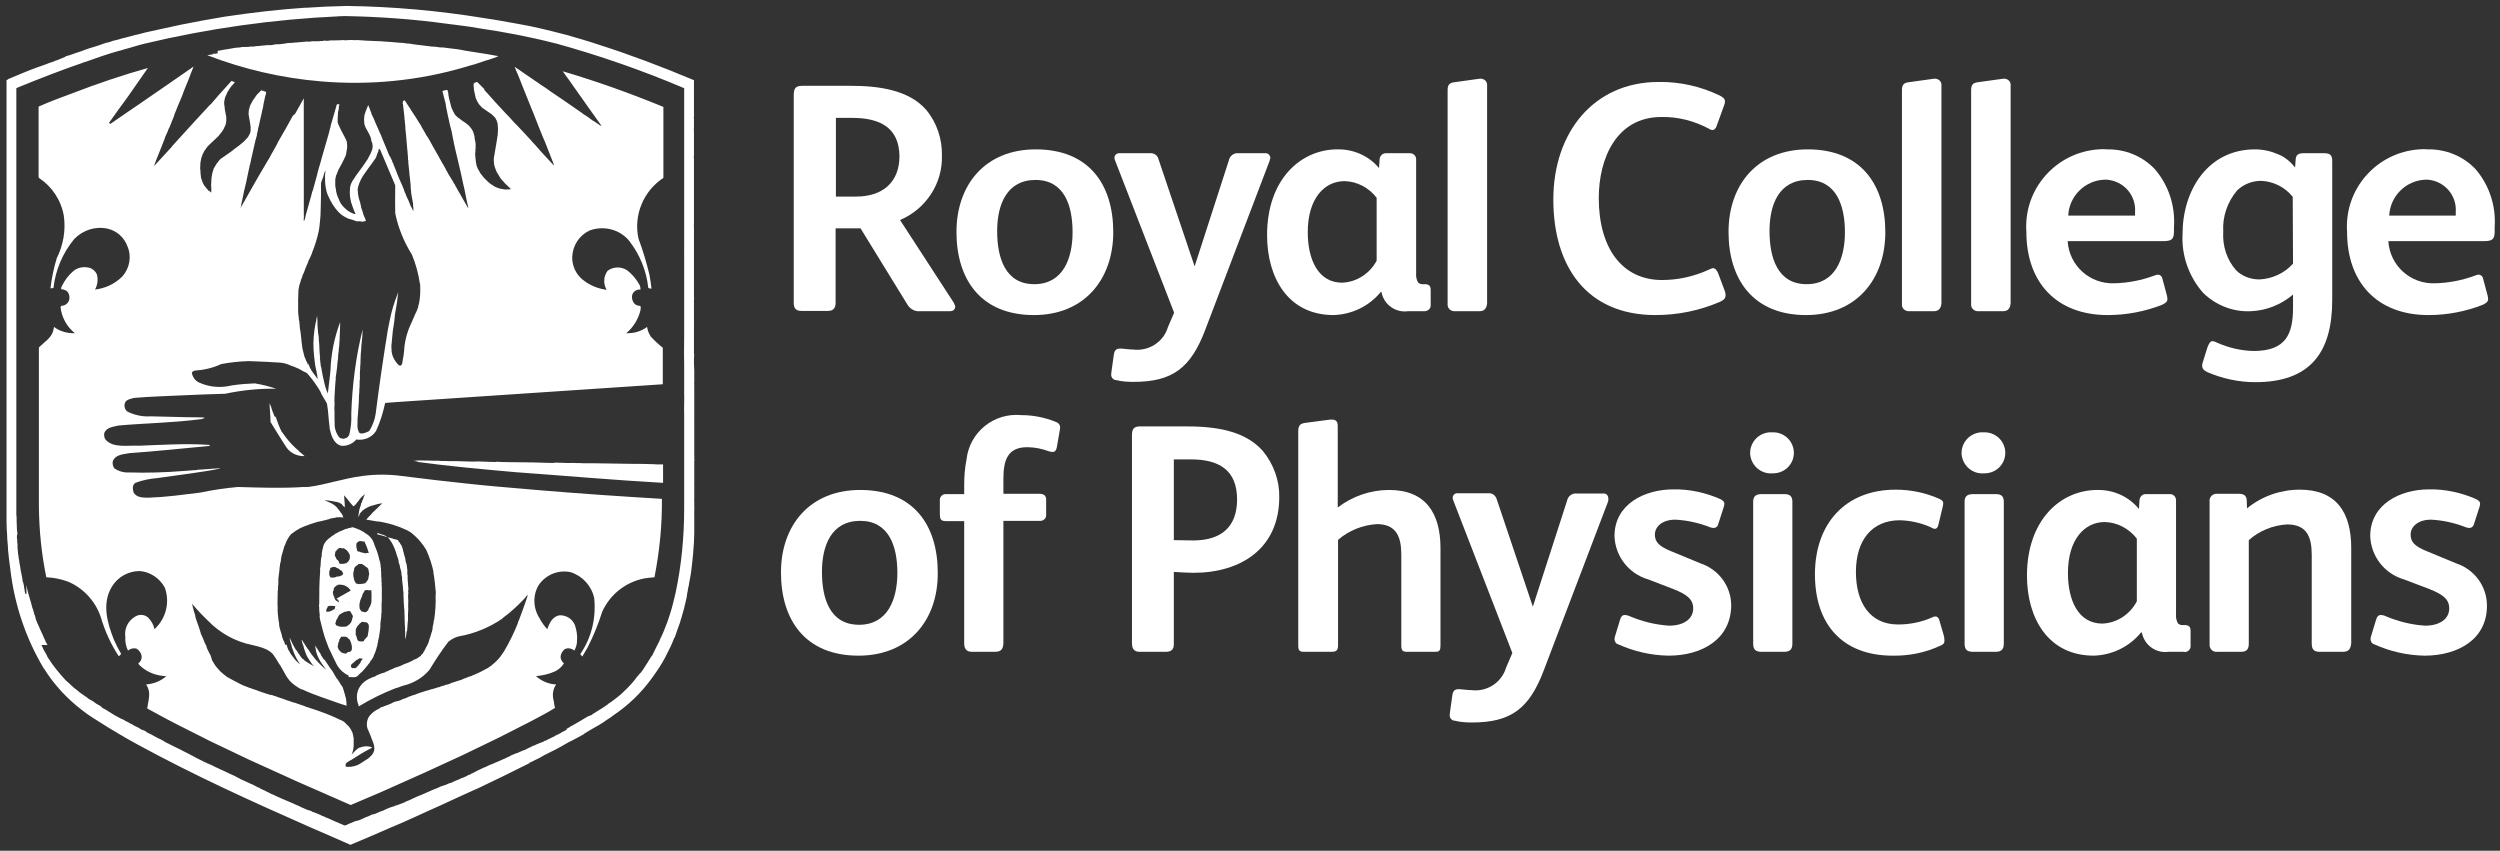 <?xml version="1.0" encoding="utf-8"?>
<!-- Generator: Adobe Illustrator 26.0.1, SVG Export Plug-In . SVG Version: 6.00 Build 0)  -->
<svg version="1.1" id="Layer_1" xmlns="http://www.w3.org/2000/svg" xmlns:xlink="http://www.w3.org/1999/xlink" x="0px" y="0px"
	 viewBox="0 0 841.9 286.5" style="enable-background:new 0 0 841.9 286.5;" xml:space="preserve">
<rect x="0" y="0" width="841.9" height="286.5" fill="#333333" stroke="none"/>
<style type="text/css">
	.st0{fill:#FFFFFF;}
</style>
<path id="path1094" class="st0" d="M287,39.7h-5.5v26.5h6.8c8.8,0,14.6-4.7,14.6-13.6C302.8,43.1,296.5,39.7,287,39.7 M319.9,104.8
	h-10c-1.7,0.2-3.4-0.7-4.3-2.2l-15.8-25.7h-8.4V102c0,1.6-0.7,2.7-2.5,2.7h-9c-1.9,0-2.6-0.9-2.6-2.7V32.1c0-2.4,0.6-3.2,3-3.2h16.2
	c9.5,0,19.6,1.4,25.4,8.1c3.6,4.3,5.4,9.8,5.3,15.3c0.3,9.5-5.4,18.1-14.1,21.8l18,27.7c0.3,0.5,0.5,1,0.6,1.5
	C321.6,104.3,320.9,104.8,319.9,104.8"/>
<path id="path1098" class="st0" d="M348.7,60.6c-9.7,0-12.9,8.4-12.9,17.2c0,9,2.7,17.9,12.5,17.9c9.6,0,12.9-8.5,12.9-17.5
	S358.4,60.6,348.7,60.6 M348.2,106.1c-17.9,0-26.1-12-26.1-28c0-15.8,9.6-27.8,26.7-27.8c17.9,0,26.1,11.8,26.1,27.9
	C374.9,93.9,365.3,106.1,348.2,106.1"/>
<path id="path1102" class="st0" d="M427.5,54.3L405.9,111c-4.9,13-11.1,17.6-24.2,17.6c-1.9,0-3.9-0.1-5.8-0.6
	c-0.9,0-1.7-0.8-1.7-1.8c0,0,0-0.1,0-0.1c0-0.3,0.1-0.6,0.1-1l0.8-5.7c0.2-1.4,0.8-2,2-2h0.7c1.3,0.1,2.6,0.3,3.7,0.3
	c5.3,0.7,10.3-2.5,11.8-7.5l2.1-4.9L375.5,54c-0.1-0.3-0.2-0.6-0.2-0.9c0-0.8,0.7-1.5,1.5-1.5c0,0,0.1,0,0.1,0h10.5
	c1.2-0.1,2.4,0.7,2.7,1.9l12.2,36.2l11.5-35.6c0.3-1.6,1.7-2.7,3.3-2.5h8.9c0.9-0.1,1.6,0.5,1.8,1.4c0,0.1,0,0.1,0,0.2
	C427.7,53.5,427.6,53.9,427.5,54.3"/>
<path id="path1106" class="st0" d="M463.6,66.6c-2.6-3.4-6.6-5.5-10.8-5.6c-6.7,0-12.4,5.7-12.4,17.2c0,9.2,3.5,17,11.6,17
	c4.9-0.2,9.3-3.1,11.6-7.4L463.6,66.6L463.6,66.6z M479.5,104.8h-5.3c-4.2,0.6-8.2-2.2-9-6.5H465c-3.9,4.8-9.7,7.6-15.9,7.8
	c-15.4,0-22.4-12.7-22.4-26.9c0-18.9,11.4-28.9,23.7-28.9c5.4-0.1,10.6,2.2,14,6.3l0.2-3c0.1-1.2,1.1-2.1,2.3-2c0,0,0,0,0,0h7.7
	c1.2-0.1,2.2,0.7,2.3,1.9c0,0.2,0,0.3,0,0.5v38c-0.1,1.1,0.1,2.2,0.7,3.2c0.4,0.3,0.8,0.5,1.3,0.5h0.9c1.3,0,2,0.5,2,1.9v5.1
	c0.1,1.1-0.8,2-1.9,2.1C479.7,104.8,479.6,104.8,479.5,104.8"/>
<path id="path1110" class="st0" d="M498.3,104.8H490c-1.3,0.1-2.4-0.8-2.5-2c0-0.2,0-0.4,0-0.6V30.3c0-1.9,0.8-2.4,2.2-2.6l7.9-1.1
	c0.2,0,0.6-0.1,0.8-0.1c1.2-0.1,2.3,0.7,2.4,1.9c0,0.2,0,0.3,0,0.5V102C500.7,103.9,499.8,104.8,498.3,104.8"/>
<path id="path1114" class="st0" d="M579.3,101.6c-6.9,3-14.3,4.5-21.8,4.5c-23.1,0-34.4-16.3-34.4-38.9c0-22.5,13.5-39.6,35.5-39.6
	c7.1-0.1,14.2,1.5,20.6,4.6c1.3,0.7,1.7,1.2,1.7,1.9c0,0.5-0.1,1-0.3,1.4l-2.5,6.9c-0.3,1-0.9,1.4-1.5,1.4c-0.4-0.1-0.8-0.2-1.2-0.5
	c-4.9-2.6-10.3-4-15.9-3.9c-15.2,0-21.1,14-21.1,27.3c0,16.9,7.9,27.6,21.3,27.6c5.4,0,10.8-1.2,15.8-3.5c0.4-0.2,0.9-0.4,1.3-0.5
	c0.8,0,1.3,0.6,1.8,1.7l2.2,5.9c0.2,0.5,0.3,1,0.3,1.5C581.1,100.4,580.6,101,579.3,101.6"/>
<path id="path1118" class="st0" d="M608.8,60.6c-9.8,0-12.9,8.4-12.9,17.2c0,9,2.7,17.9,12.5,17.9c9.6,0,12.9-8.5,12.9-17.5
	S618.4,60.6,608.8,60.6 M608.2,106.1c-17.8,0-26.1-12-26.1-28c0-15.8,9.6-27.8,26.7-27.8c17.8,0,26.1,11.8,26.1,27.9
	C634.9,93.9,625.3,106.1,608.2,106.1"/>
<path id="path1122" class="st0" d="M651.3,104.8H643c-1.3,0.1-2.4-0.8-2.5-2c0-0.2,0-0.4,0-0.6V30.3c0-1.9,0.8-2.4,2.2-2.6l7.9-1.1
	c0.2,0,0.6-0.1,0.8-0.1c1.2-0.1,2.3,0.7,2.4,1.9c0,0.2,0,0.3,0,0.5V102C653.7,103.9,652.8,104.8,651.3,104.8"/>
<path id="path1126" class="st0" d="M674.6,104.8h-8.3c-1.3,0.1-2.4-0.8-2.5-2c0-0.2,0-0.4,0-0.6V30.3c0-1.9,0.8-2.4,2.2-2.6l7.9-1.1
	c0.2,0,0.5-0.1,0.8-0.1c1.2-0.1,2.3,0.7,2.4,1.9c0,0.2,0,0.3,0,0.5V102C677,103.9,676.1,104.8,674.6,104.8"/>
<path id="path1130" class="st0" d="M719,71.4c0.4-5.7-3.9-10.5-9.6-10.9c-0.2,0-0.4,0-0.6,0c-6.6,0.2-12,5.5-12.3,12.1H719V71.4z
	 M728.4,81.2h-32.1c0.5,8.2,7.4,14.5,15.7,14.2c4.6-0.1,9.2-1,13.5-2.6c0.4-0.2,0.8-0.3,1.2-0.3c0.8,0,1.4,0.6,1.5,1.3l1.5,5.6
	c0.1,0.4,0.2,0.9,0.2,1.3c0,0.8-0.5,1.3-1.7,1.9c-5.8,2.3-12.1,3.5-18.4,3.5c-17.2,0-27.4-10.9-27.4-28c-1-14.4,9.9-26.8,24.3-27.8
	c1-0.1,1.9-0.1,2.9,0c6-0.1,11.8,2.2,16,6.6c4.7,5.4,7,12.5,6.5,19.6V78C732.1,80.7,731.2,81.2,728.4,81.2"/>
<path id="path1134" class="st0" d="M772.1,66.3c-2.6-3.3-6.5-5.2-10.6-5.4c-3,0-5.9,1.1-8.1,3.2c-3.3,3.9-5,8.8-4.7,13.9
	c-0.3,4.8,1.2,9.5,4.4,13.1c2.1,2,4.9,3,7.8,3c4.3-0.2,8.4-2.1,11.3-5.3L772.1,66.3z M759.5,128.7c-5.6,0-11.1-1.2-16.2-3.4
	c-1.2-0.6-1.7-1.2-1.7-2.2c0-0.5,0.2-1,0.3-1.4l1.5-4.8c0.5-1.2,0.9-2,1.6-2c0.6,0,1.1,0.2,1.6,0.5c3.9,1.7,8,2.7,12.3,2.8
	c11,0,13.3-5.8,13.3-14.6v-4.4c-4,3.4-9,5.4-14.2,5.6c-6,0.3-11.8-2-16.1-6.2c-4.8-5.5-7.3-12.6-6.9-19.8c0-14.7,8.5-28.5,24.4-28.5
	c2.7,0,5.4,0.6,7.9,1.7c2.2,0.9,4.1,2.5,5.6,4.4l0.2-2.8c0.1-1.4,0.9-2,2.5-2h7.2c2,0,2.6,0.8,2.6,2.6v46.9
	C785.4,118.9,777.8,128.7,759.5,128.7"/>
<path id="path1138" class="st0" d="M827,71.4c0.4-5.7-3.9-10.5-9.5-10.9c-0.2,0-0.4,0-0.6,0c-6.6,0.2-12,5.5-12.3,12.1H827V71.4z
	 M836.4,81.2h-32.1c0.5,8.2,7.4,14.5,15.7,14.2c4.6-0.1,9.2-1,13.5-2.6c0.4-0.2,0.8-0.3,1.2-0.3c0.8,0,1.4,0.6,1.5,1.3l1.5,5.6
	c0.1,0.4,0.2,0.9,0.2,1.3c0,0.8-0.5,1.3-1.7,1.9c-5.8,2.3-12.1,3.5-18.4,3.5c-17.2,0-27.4-10.9-27.4-28c-1-14.4,9.9-26.8,24.3-27.8
	c1-0.1,1.9-0.1,2.9,0c6-0.1,11.8,2.2,16,6.6c4.7,5.4,7,12.5,6.5,19.6V78C840.1,80.7,839.2,81.2,836.4,81.2"/>
<path id="path1142" class="st0" d="M289.7,175.4c-9.8,0-12.9,8.4-12.9,17.2c0,9,2.7,17.8,12.5,17.8c9.6,0,12.9-8.5,12.9-17.5
	S299.3,175.4,289.7,175.4 M289.1,220.8c-17.9,0-26.1-12-26.1-28c0-15.8,9.6-27.8,26.7-27.8c17.9,0,26.1,11.8,26.1,27.9
	C315.9,208.7,306.2,220.8,289.1,220.8"/>
<path id="path1146" class="st0" d="M356.7,146l-0.8,4.6c-0.2,1-0.6,1.6-1.4,1.6c-0.4,0-0.8-0.1-1.2-0.2c-2.4-0.9-4.9-1.4-7.4-1.4
	c-6.6,0-8,4.4-8,10.7v5h12.2c1.3,0,2.2,0.5,2.2,1.9v5.1c0.1,1.1-0.7,2-1.8,2.1c-0.1,0-0.3,0-0.4,0h-12.2v41c0,2-0.7,3.1-2.7,3.1
	h-7.9c-1.8,0-2.6-1-2.6-2.8v-41.2h-5.9c-2,0-2.3-0.5-2.3-2.7v-4.2c-0.1-1.1,0.6-2,1.7-2.2c0.1,0,0.3,0,0.4,0h6.1v-2.9
	c0-3,0.2-5.9,0.8-8.9c1.1-9.2,9.3-15.7,18.5-14.8c4,0,7.9,0.8,11.6,2.3c0.9,0.3,1.5,1.1,1.4,2.1C356.9,144.8,356.8,145.4,356.7,146"
	/>
<path id="path1150" class="st0" d="M401,154.7h-5.7v27.2c0.9,0,5.8,0.1,6.5,0.1c9.3,0,14.8-4.4,14.8-13.8
	C416.6,158.2,410.4,154.7,401,154.7 M401.9,192.9c-0.9,0-5.8-0.2-6.6-0.3v24.3c0,1.7-0.7,2.6-2.7,2.6h-8.8c-1.7,0-2.6-0.8-2.6-3
	v-69.9c0-2.2,0.7-3,2.7-3h15.9c11.6,0,20.1,2.2,25.5,8.3c3.6,4.4,5.6,9.9,5.5,15.5C430.8,184.6,418,192.9,401.9,192.9"/>
<path id="path1154" class="st0" d="M483.4,219.5h-9.6c-1.5,0-1.9-0.5-1.9-2.2v-30.5c0-5.9-1.6-10.3-8.2-10.3
	c-4.8,0.3-9.4,2.1-13.1,5.3v35.5c0,1.6-0.5,2.2-2.1,2.2H439c-1.3,0-1.8-0.5-1.8-2v-72.4c0-2,0.9-2.5,2.4-2.7l7.6-1
	c0.5-0.1,0.9-0.1,1.4-0.1c1.2,0,1.9,0.6,1.9,2.1v27.5c5-3.8,11-5.9,17.3-5.9c12.3,0,17.3,7.8,17.3,19.6v32.7
	C485.1,219,484.8,219.5,483.4,219.5"/>
<path id="path1158" class="st0" d="M541.5,169l-21.6,56.7c-4.9,13-11.1,17.6-24.2,17.6c-1.9,0-3.9-0.1-5.8-0.6
	c-0.9,0-1.7-0.8-1.7-1.8c0,0,0-0.1,0-0.1c0-0.3,0.1-0.6,0.1-1l0.8-5.7c0.2-1.4,0.8-2,2-2h0.6c1.3,0.1,2.6,0.3,3.7,0.3
	c5.3,0.7,10.3-2.5,11.8-7.6l2.1-4.9l-19.9-51.4c-0.1-0.3-0.2-0.6-0.2-0.9c0-0.8,0.7-1.5,1.5-1.5c0,0,0.1,0,0.1,0h10.5
	c1.2-0.1,2.3,0.7,2.7,1.9l12.2,36.3l11.5-35.6c0.3-1.6,1.7-2.7,3.3-2.5h8.9c0.9-0.1,1.6,0.5,1.7,1.4c0,0.1,0,0.1,0,0.2
	C541.7,168.3,541.6,168.6,541.5,169"/>
<path id="path1162" class="st0" d="M561.9,220.8c-5.8-0.1-11.6-1.4-16.9-3.8c-0.8-0.2-1.3-0.9-1.3-1.8c0-0.3,0.1-0.7,0.2-1l1.7-5.6
	c0.3-1.1,0.9-1.5,1.5-1.5c0.4,0,0.8,0.1,1.2,0.2c4.4,1.9,9,3.1,13.8,3.4c4.8,0,8.1-2.2,8.1-5.8c0-3.1-2.1-4.7-6.6-6.5l-8.6-3.3
	c-6.5-1.9-11.1-7.8-11.3-14.6c0-10.7,10.1-15.7,19.8-15.7c5.5-0.1,10.9,1.1,15.9,3.3c0.9,0.5,1.3,0.9,1.3,1.5c0,0.4-0.1,0.7-0.2,1.1
	l-1.9,5.9c-0.1,0.7-0.8,1.2-1.5,1.2c-0.4,0-0.7-0.1-1.1-0.2c-3.8-1.5-7.8-2.4-11.8-2.6c-4.6,0-6.9,2.5-6.9,5c0,2.4,1.2,3.9,5.4,5.6
	l9.9,4.1c6.1,2,10.3,7.6,10.4,14C583,215.3,573.1,220.8,561.9,220.8"/>
<path id="path1166" class="st0" d="M600.9,219.5h-7.7c-2,0-2.8-0.8-2.8-2.7v-47.9c0-1.9,1.1-2.5,2.8-2.5h7.7c1.7,0,2.7,0.6,2.7,2.5
	v47.9C603.6,218.7,602.7,219.5,600.9,219.5 M596.9,159.4c-3.8,0.3-7.1-2.5-7.5-6.3c-0.3-3.8,2.5-7.1,6.3-7.5c0.4,0,0.7,0,1.1,0
	c3.8-0.2,7.1,2.7,7.3,6.6c0,0.1,0,0.2,0,0.3C604.1,156.4,600.9,159.5,596.9,159.4C596.9,159.4,596.9,159.4,596.9,159.4"/>
<path id="path1170" class="st0" d="M653.3,217.5c-5,2.3-10.4,3.4-15.9,3.3c-16.9,0-26.2-10.5-26.2-27.4c0-17,10.2-28.5,27.2-28.5
	c5,0,10,1,14.7,3.1c0.9,0.5,1.3,0.7,1.3,1.5c0,0.4-0.1,0.9-0.2,1.3l-1.4,5.8c-0.2,1-0.6,1.5-1.3,1.5c-0.4-0.1-0.8-0.2-1.2-0.5
	c-3.3-1.5-6.9-2.3-10.5-2.4c-9.4,0-14.8,6.7-14.8,17.4c0,10.5,4.8,17.7,14.2,17.7c4,0,7.9-0.8,11.5-2.4c0.3-0.2,0.7-0.3,1.1-0.3
	c0.7,0,1.1,0.6,1.3,1.3l1.4,4.8c0.2,0.6,0.3,1.2,0.3,1.9C654.9,216.7,654.3,217.1,653.3,217.5"/>
<path id="path1174" class="st0" d="M672.1,219.5h-7.7c-2,0-2.8-0.8-2.8-2.7v-47.9c0-1.9,1.1-2.5,2.8-2.5h7.7c1.7,0,2.7,0.6,2.7,2.5
	v47.9C674.8,218.7,673.9,219.5,672.1,219.5 M668.1,159.4c-3.8,0.3-7.1-2.5-7.5-6.3c-0.3-3.8,2.5-7.1,6.3-7.5c0.4,0,0.7,0,1.1,0
	c3.8-0.2,7.1,2.7,7.3,6.6c0,0.1,0,0.2,0,0.3C675.3,156.4,672.1,159.5,668.1,159.4C668.1,159.4,668.1,159.4,668.1,159.4"/>
<path id="path1178" class="st0" d="M719.6,181.4c-2.6-3.4-6.6-5.5-10.8-5.6c-6.7,0-12.4,5.7-12.4,17.2c0,9.2,3.5,17,11.6,17
	c4.9-0.2,9.3-3.1,11.6-7.5L719.6,181.4L719.6,181.4z M735.5,219.5h-5.2c-4.2,0.6-8.2-2.2-9-6.5H721c-3.9,4.8-9.7,7.6-15.9,7.8
	c-15.4,0-22.5-12.7-22.5-26.9c0-18.9,11.4-28.9,23.7-28.9c5.4-0.1,10.6,2.2,14,6.4l0.2-3c0.1-1.2,1.1-2.1,2.2-2c0,0,0,0,0.1,0h7.7
	c1.2-0.1,2.2,0.7,2.3,1.9c0,0.2,0,0.4,0,0.5v38c-0.1,1.1,0.1,2.2,0.7,3.2c0.4,0.3,0.8,0.5,1.3,0.5h0.9c1.3,0,2,0.5,2,1.9v5.1
	c0.1,1.1-0.8,2-1.9,2.1C735.7,219.5,735.6,219.5,735.5,219.5"/>
<path id="path1182" class="st0" d="M789,219.5h-7.9c-2,0-2.6-1-2.6-2.8v-29.8c0-6-1.6-10.3-8.3-10.3c-4.8,0.3-9.3,2.1-12.9,5.3v34.9
	c0,1.9-0.8,2.7-2.6,2.7h-8c-1.3,0.2-2.5-0.8-2.6-2.1c0-0.2,0-0.4,0-0.6v-47.8c-0.2-1.3,0.7-2.5,2-2.7c0.3,0,0.5,0,0.8,0h7.1
	c1.5,0,2.5,0.5,2.6,2.1l0.1,2.8c5-4.1,11.3-6.3,17.8-6.3c12.3,0,17.3,7.7,17.3,19.6v32.1C791.6,218.5,791,219.5,789,219.5"/>
<path id="path1186" class="st0" d="M816.5,220.8c-5.8-0.1-11.6-1.4-16.9-3.8c-0.8-0.2-1.3-0.9-1.3-1.8c0-0.3,0.1-0.7,0.2-1l1.7-5.6
	c0.3-1.1,0.9-1.5,1.5-1.5c0.4,0,0.8,0.1,1.2,0.2c4.4,1.9,9,3.1,13.8,3.4c4.8,0,8.1-2.2,8.1-5.8c0-3.1-2.1-4.7-6.6-6.5l-8.7-3.3
	c-6.5-1.9-11.1-7.8-11.3-14.6c0-10.7,10.1-15.7,19.8-15.7c5.5-0.1,10.9,1.1,15.9,3.3c0.9,0.5,1.3,0.9,1.3,1.5c0,0.4-0.1,0.7-0.2,1.1
	l-1.9,5.9c-0.2,0.7-0.8,1.2-1.5,1.2c-0.4,0-0.7-0.1-1.1-0.2c-3.8-1.5-7.8-2.4-11.8-2.6c-4.6,0-6.9,2.5-6.9,5c0,2.4,1.2,3.9,5.4,5.6
	l9.9,4.1c6.1,2,10.3,7.6,10.4,14C837.7,215.3,827.7,220.8,816.5,220.8"/>
<path id="path1190" class="st0" d="M128,191.1L128,191.1L128,191.1L128,191.1z M127.1,179.5c0.3-0.1,0.8,0.4,1,0.3
	c0.3,0.2,0.7,0.3,1,0.3l0.1,0.1h0c0.4,0.1,0.8,0.3,1.1,0.6c0.4,0.2,0.7,0.6,1,1v0l0.2,0.3v0l0.4,0.6l0,0c0.8,1.4,1.4,2.9,1.8,4.5h0
	c0.3,0.7,0.5,1.3,0.6,2l-0.1,0c0.3,0.7,0.5,1.4,0.6,2.2h0c0.2,0.6,0.4,1.1,0.4,1.7c0,0.1,0,0.3,0,0.4c0.1,0.2,0.1,0.5,0.1,0.7h0.1
	v0.5h0v0.5c0.1,0.9,0.2,1.7,0.3,2.6v-0.1c0.1,0.1,0,0.2,0,0.1h0c0,1,0.2,1.4,0.2,2.4l-0.1,0c0.1,0.2,0.1,0.5,0.1,0.7
	c0,1.2,0.1,2.6,0.2,3.9c0,0,0,0,0,0c0.1,0.5,0.1,1,0.1,1.4l0,0c0,0,0,0.2,0,0.1c0.1,1.3,0,1.7,0.1,3h0c0,0.2,0,1.6,0.1,2h0
	c0.1,0.2,0,0.3,0,0.5h0l0,0.3c0,0,0,0,0,0c0.1,1,0,2.4,0.1,3.3c0-0.2,0.1,0,0-0.2h0c0,0,0-0.1,0-0.1c0-0.1,0,0,0.1,0l0-0.1l0,0
	l0-0.1l0,0v0c0,0,0.1-0.3,0-0.3h0.1c0-0.5,0.2-1,0.2-1.4h0c-0.1-0.3,0.1-0.4,0.1-0.7h0.1v-0.3c0-0.4,0.1-0.7,0.1-1h0
	c0-0.9,0.1-1.4,0.2-2.4c0,0,0,0,0,0.1c0-0.4,0-0.8,0-1.1c0,0,0,0,0,0.1c0-0.3,0-0.5,0-0.8v-0.7l0,0h0c0-0.1,0-0.2,0-0.1l0-0.1l0.1,0
	c-0.1-0.3-0.1-0.7,0-1c-0.1-1.2,0-1.9,0-3c0,0,0,0,0,0l0,0c0,0,0-0.2,0-0.1c-0.1-0.6,0-1.4-0.1-1.7l0,0l0-0.1h0.1l0-0.1l0,0v-0.1h0
	v-0.1h0l0-0.1h0l0-0.1h0l0-0.2h0c0,0,0-0.1,0-0.1h0c-0.1-0.2-0.1-0.4,0-0.6l0-0.3h0c0-0.3,0.1-0.4,0-0.7h0l0-0.1l0,0.1l-0.1-1.2h0
	c0-0.2,0-0.4,0-0.5l-0.1,0c0-0.1,0-0.2,0.1-0.1c-0.1-0.3-0.1-0.7-0.1-1c0,0,0,0,0,0c-0.1-0.2,0,0,0-0.2c0,0,0,0,0,0
	c0,0-0.1-0.1,0-0.1c0.1,0,0,0,0,0c0-0.2-0.1-0.4,0-0.6c0-0.1-0.1-0.3,0-0.2c0,0-0.1-0.1-0.1-0.1h0.1c-0.1-0.2-0.1-0.4-0.1-0.6l0,0
	c0,0-0.1-0.3,0-0.2c-0.1-0.1,0-0.3,0-0.5c0-0.2-0.1-0.4,0-0.5c-0.1-0.3,0-0.5-0.1-0.7h0c-0.1-0.6-0.1-1.1-0.2-1.6h0l-0.1,0l0,0
	c0,0,0,0,0,0c-0.1-0.5-0.2-0.7-0.3-1.5c0,0,0,0,0,0c-0.1-0.8-0.3-1-0.5-1.8h0l0-0.3c0,0,0,0.1,0,0.1l-0.2-0.7v0
	c-0.2-0.1,0-0.5-0.1-0.5l0,0c0-0.3-0.3-0.6-0.3-0.9v0c-0.1-0.4-0.4-0.8-0.6-1.1h0c-0.1-0.2-0.2-0.4-0.4-0.6l-0.1-0.1l0,0l-0.3-0.5
	c-0.3-0.2-0.7-0.2-1-0.3h0c-0.6-0.1-1-0.4-1.8-0.5v0c-0.4-0.1-0.8-0.2-1.1-0.3h0c0,0-0.4,0-0.2-0.1c-0.4-0.1-0.7-0.2-1.1-0.3h0
	l-1.4-0.4l0,0l-0.2,0c-0.1,0.1-0.1,0-0.3-0.1l0.2,0.1L127.1,179.5L127.1,179.5z M137.5,199.5L137.5,199.5L137.5,199.5L137.5,199.5z
	 M136.3,211.8L136.3,211.8L136.3,211.8L136.3,211.8z M124.5,223L124.5,223C124.5,223,124.5,223,124.5,223L124.5,223L124.5,223
	L124.5,223z M116.4,220.1c-0.3,0-0.7-0.1-1-0.2c0,0.1,0-0.1-0.1,0h0v-0.1h-0.1c-0.1,0,0-0.1-0.3-0.1h0.1c-0.4-0.1-0.2-0.2-0.5-0.5
	l-0.1,0c-0.1-0.3-0.5-0.4-0.5-0.9l0,0c-0.1-0.2-0.2-0.4-0.2-0.7v0c0,0,0,0,0,0l0.1-0.4c0-0.1,0.1,0,0.1-0.2c-0.1-0.1,0-0.1,0-0.4v0
	c0.1-0.2,0.2-0.4,0.3-0.7h0c0.1-0.2,0-0.4,0.1-0.5v0c0-0.2,0.1-0.1,0.1-0.2c0.2,0,0.1-0.3,0.2-0.4l0.2-0.1c0,0,0.1-0.2,0.1-0.3
	c0.6,0.1,1.2-0.2,2,0.2c0.2,0.2,0.4,0.4,0.6,0.6c0-0.1,0.1,0.1,0.2,0.1c0.4,0.7,0.7,1.6,0.8,2.4c0,0.3,0,0.7,0,1h0
	c-0.1,0.2-0.1,0.2-0.2,0.4c-0.2,0.4-0.7,0.4-0.9,0.5v0h-0.2l0,0h-0.1v0.1h-0.1c0,0.1-0.1,0-0.2,0.1v0
	C116.9,220.2,116.4,220,116.4,220.1L116.4,220.1L116.4,220.1L116.4,220.1z M113.4,210.7c0-0.1-0.1,0-0.1-0.1l0,0l-0.1-0.1v0.1
	c-0.1-0.2-0.2-0.5-0.3-0.7c0,0,0.1-0.1,0-0.1c0.2-0.2,0.3-0.5,0.3-0.8c0.1-0.5,0.5-0.6,0.6-1.2v0c0.2-0.2,0.3-0.4,0.4-0.7
	c0.5-0.4,1.1-0.7,1.7-1c0,0,0.2-0.1,0.1-0.1c0.8,0.1,1.2-0.5,2-0.1l0.2,0.4c0.4,0.7,0.9,1.2,0.5,1.7l0,0.1c-0.1,0,0,0.2-0.1,0.4
	c-0.1,0.5-0.3,1.1-0.7,1.5l0,0c-0.1,0,0,0.1-0.2,0.2v0c0,0-0.3,0.3-0.4,0.3l0,0l-0.1,0.1v0c0,0-0.2,0.2-0.3,0.2
	c0,0.2-0.3,0.1-0.5,0.2h-0.2c0,0.1-0.3,0-0.3,0.1c0-0.1,0-0.1-0.1-0.1v0.1l0-0.1c0,0.1-0.2,0-0.5,0.1c0,0,0.1,0,0.2,0
	c-0.7-0.1-0.5,0-1.1-0.1c0,0-0.1,0-0.1,0v0l-0.2-0.1c0,0,0,0,0,0h-0.1l-0.2-0.2C113.7,210.8,113.6,210.8,113.4,210.7L113.4,210.7
	L113.4,210.7L113.4,210.7z M112.4,205.2l-0.1,0.1l-0.5,0.3l-0.2,0l0,0.1c-0.3,0-0.4,0.3-1.1,0.3v0h-0.1l-0.1,0
	c-0.1,0.1-0.5-0.1-0.5-0.3c0.1-0.2,0.1-0.4,0.2-0.6c0-0.2,0.4-0.5,0.3-0.8c0.4-0.3,0.8-0.3,1.2-0.3c0.5,0,0.8,0.1,1.1,0.1h0.3
	C112.8,204.5,112.9,205.3,112.4,205.2 M111.2,208.4l-0.1-0.1c0,0.1-0.1,0,0,0s0.1-0.1,0.1,0l0,0
	C111.2,208.1,111.2,208.3,111.2,208.4 M109.7,208.4c0,0,0-0.1,0-0.1h-0.1h0.1l0,0l0.1,0C109.9,208.3,109.9,208.4,109.7,208.4
	 M110.2,189.1c0.1,0.1,0,0,0.1,0.1h-0.1V189.1z M110.9,192.8c0-0.1,0-0.3,0-0.4c0-0.4,0.4-0.5,0.3-0.9h0c-0.1-0.5,0.6-0.3,0.8-0.5h0
	c0.3-0.2,0.7,0,1,0c0.3,0.2,0.7,0.4,1,0.5c0.3,0.1,0.5,0.6,0.9,0.6h0c0.3,0.2,0.4,0.5,0.6,0.9l0.1,0.3c0.1,0-0.1,0-0.2,0.2v0
	c-0.1,0-0.2,0.3-0.4,0.3h0v0c-0.1,0-0.1,0.1-0.2,0.1c-0.2,0-0.3,0.2-0.6,0.2h0c-0.3,0-0.6,0.1-0.9,0.1c-0.1,0.1-0.3,0.1-0.4,0.2
	c-0.1-0.1-0.1,0.1-0.2,0.1c-0.6-0.1-1.3,0.2-1.5-0.2C110.9,193.8,110.8,193.3,110.9,192.8 M112.9,185.9c0.1,0,0-0.2,0.1-0.2l0,0v0
	l0.1-0.1h0c0,0,0-0.1,0-0.1v0.1c0.2-0.3,0.5-0.3,0.6-0.7c0.4-0.2,0.7-0.6,1.2-0.3c0.3,0.1,0.6,0.1,0.8,0c0.8,0.4,1.4,0.9,1.8,1.7
	v-0.1c0,0.4,0.5,0.7,0.3,1c0.1,0.5,0,1.1-0.3,1.6c0,0.1-0.3,0.1-0.2,0.3c0,0,0-0.1,0-0.1c0.1,0.3-0.6,0.4-0.6,0.6v0
	c-0.3,0.1-0.5,0.2-0.8,0.2l0,0.1c-0.3,0-0.3-0.1-0.5,0c0,0,0.1,0,0.1,0c-0.2-0.2-0.2,0-0.4,0h-0.2l-0.3,0h0l-0.1-0.1l0,0.1
	c-0.1-0.1-0.2-0.3-0.3-0.4l-0.1,0V189c-0.4-0.4-0.9-0.6-1-1.3c-0.3-0.3-0.4-0.7-0.3-1.1C112.9,186.3,112.9,186.1,112.9,185.9
	 M117.9,183.1C117.8,183,117.8,183.1,117.9,183.1L117.9,183.1z M113.3,201.6C113.3,201.7,113.4,201.7,113.3,201.6L113.3,201.6
	c0.6,0.3,1,0.9,0.9,1.6c-0.2,0.3,0,0.8-0.3,1l0,0.1v0v0c-0.1,0.1-0.1,0.4-0.3,0.5c0,0.1,0,0.2-0.1,0.3c0,0,0,0.1,0,0.1
	c0,0.2,0,0.2-0.3,0.2c4.9-2.6,4.5-2.6,4.4-2.3l0,0c-0.4,0-0.5,0.1-0.8,0.1v0.1c-0.1-0.1-0.3,0.1-0.4-0.1v0.1c-0.1,0-0.1-0.1-0.2-0.1
	v0.1l-0.6-0.1l0-0.1h0v0.1c-0.2-0.1-0.4-0.1-0.6-0.1c-0.3,0-0.3-0.2-0.7-0.2v0c-0.5-0.2-0.6-0.4-1-0.6c0,0.2-0.1-0.1-0.2-0.1h0
	c-0.1-0.2-0.5-0.6-0.5-1c0-0.2-0.1-0.4-0.3-0.6h0c0-0.3-0.1-0.6-0.2-0.8h0c0-0.3,0-0.6,0.1-0.9v0.1c0.3-0.1,0.1-1,0.4-1.1h0
	c0-0.1,0.1-0.2,0.2-0.3c0.3,0,0.3-0.5,0.8-0.5c0.2-0.2,0.5-0.3,1-0.2c0.7,0,1.5,0.2,2.1,0.6c0.4,0.1,1.2,1,1.4,1.4 M119,192.7l0-0.1
	L119,192.7l0.1-0.3l0,0.1c0-0.2,0.1-0.4,0.1-0.5v0c0-0.8,0.5-1.4,1.2-1.7c0.1-0.1,0.2-0.4,0.7-0.4h0.7c0.2,0,0.7,0.5,1,0.6
	c0.2,0.4,1,0.5,1.1,1h0c0.1,0.1,0.3,0.3,0.2,0.6c0,0.2,0.2,0.7,0.2,0.9v0c0,0,0,0,0,0.1s0,0,0,0l0,0.4l-0.1,0.4v0
	c0,0.1-0.1,0.4-0.1,0.6v0c0,0.5-0.3,1-0.7,1.4c0,0.2-0.3,0.4-0.4,0.5c-0.2,0-0.5,0.2-0.7,0.1c0,0.2-0.1-0.1-0.1,0.1v0
	c-0.2,0-0.3,0.1-0.6,0v0.1l-0.1-0.1v0.1c-0.2,0-0.4,0-0.5-0.1v0.1c-0.3,0.1-0.7-0.2-1.1-0.2c-0.2-0.2-0.2-0.5-0.5-0.8v0h0
	C119,194.4,118.9,193.5,119,192.7 M120,184.2L120,184.2v-0.1C120,184.1,120.1,184.1,120,184.2C120.1,184.1,120.1,184.1,120,184.2
	c0-0.3,0-0.4,0-0.6l0,0l0-0.2c0,0.1,0,0.1,0,0.1l0-0.4l0.1-0.1l0-0.1c0.1,0,0.2-0.1,0.1-0.1c0.1-0.1,0.1-0.1,0.1-0.1l0,0v0
	c0,0,0,0,0,0c0.3-0.3,0.6-0.5,1-0.5c0.5,0,1.1,0.3,1.4,0.1c0.6,1.2,1.1,2.5,1.5,3.9c0,0.1-0.2-0.1-0.4,0v0c0,0,0,0-0.1,0l0,0l0.1,0
	c-0.5,0-0.3,0.1-0.6,0.1l-0.2,0l0,0c0,0-0.2,0-0.3,0h-0.1c0-0.1-0.2,0-0.3-0.2v0l-0.1-0.1l0,0.1v0c-0.2,0.1-0.6-0.1-1.1-0.3
	c0-0.1-0.3,0-0.4-0.1v0.1c0,0-0.1-0.1-0.2-0.1c-0.2-0.2-0.3-0.4-0.3-0.6l-0.1-0.5c0,0,0,0,0,0L120,184.2L120,184.2z M124.8,198.8
	c0.1-0.1,0.3,0,0.3,0.1h0v0.3c0,0-0.1,0.2,0,0.3l0,0l0,0.1l0,0l0,0h0c0.1,0.2-0.1,0.5,0,0.6h0c0.1,0.1-0.1,0.1,0,0.3
	c0.1,0.1,0.1,0.3,0,0.3c0,0.2,0,0.4,0,0.7c0,0,0,0.3,0,0.3h0l0,0.1c0,0,0,0,0,0l0,0.6l0-0.1c0,0.4-0.1,0.9-0.3,1.3
	c-0.1,0,0,0.1-0.1,0.3l-0.1,0.2v0l-0.1,0.1c0,0,0,0.2-0.1,0.2c0,0.1-0.1,0.2-0.2,0.3c0,0-0.1,0.1,0,0.2v0l-0.1,0.1
	c0.1,0.1-0.1,0.1,0,0.2c-0.2,0.3-0.3,0.3-0.4,0.5l-0.1,0.1v0c0-0.1-0.2,0.1-0.1,0.1h-0.1c-0.1,0.2-0.3,0.1-0.6,0.2
	c-0.3-0.3-1.1-0.1-1.1-0.4c-0.1,0-0.2-0.3-0.3-0.3l0,0c0-0.1-0.3-0.5-0.3-0.7h0c-0.1-0.5-0.1-1.1,0-1.7l0,0.1c0-0.4,0.2-0.4,0.2-0.9
	v-0.1c0.2-0.4,0.5-1.1,0.7-1.6l0-0.1h0c0.1-0.3,0-0.5,0.3-0.7l0,0c0.1,0,0-0.3,0.2-0.3c0.1-0.2,0.2-0.4,0.3-0.6
	c0.1,0,0.2-0.2,0.3-0.2c0.3,0,0.6,0,0.9,0v0.1C124.3,198.7,124.4,198.8,124.8,198.8 M123.8,214.3c-0.1,0.1-0.3,0.2-0.3,0.3l-0.2,0.2
	h0c-0.1,0.1-0.2,0.2-0.2,0.3H123v0.1c-0.1,0-0.1,0.1-0.3,0.3c-0.1,0,0,0.4-0.3,0.4c0,0.1-0.2,0-0.3,0.1v0c-0.2,0-0.4,0.1-0.7,0
	c-0.2,0-0.3,0-0.5-0.1v0.1c-0.8-0.5-0.7-1.4-0.9-1.8c-0.1-0.2-0.2-0.3-0.2-0.5h0c-0.1-0.1,0-0.3,0-0.5l0,0v0c0,0,0,0,0,0h0
	c0-0.2,0,0,0-0.2h0V213h0l0-0.4l0,0l0,0h0l0-0.2c0,0,0,0,0,0l0-0.4l0,0l0,0h0c0-0.2,0.3-0.5,0.3-0.7c0.3-0.7,0.6-0.6,1-1.3
	c0.1,0,0.1-0.1,0.3-0.2c0.2-0.1,0.2-0.3,0.6-0.4l0.7,0.1l0.2,0c0,0,0.2,0,0.3,0.1c0.6-0.1,0.7,0.5,1,0.9
	C124.3,211.8,124,213,123.8,214.3 M121.5,222.9L121.5,222.9c-0.2,0.3-0.3,0.6-0.6,0.9h0c0,0.1-0.1-0.1-0.1,0.1c-0.1,0.1,0,0-0.1,0.1
	v0.1h0c0.1,0,0,0.1-0.1,0.1h0c-0.2,0-0.2,0.2-0.3,0.3v0c-0.2,0.2-0.5,0.5-0.7,0.5l-1,0c0-0.2-0.2,0-0.2-0.2c-0.1,0.1,0,0-0.1-0.1v0
	c-0.1-0.1-0.1-0.3-0.1-0.5c-0.1-0.2,0.1-0.4,0.4-0.7l0.3-0.2l0,0l0.4-0.4c0.1-0.2,0.3,0,0.3-0.2v0c0.2-0.3,0.3-0.3,0.5-0.5v0
	c0.5,0,0.4-0.2,0.9-0.5l0,0c0.4,0,0.8,0,1.2,0.2C121.7,222.3,121.6,222.6,121.5,222.9 M117.7,228L117.7,228c2.1,0.2,2.6,0,3.4-1.1
	v0.1c0.3-0.5,0.8-0.6,1.1-1.1c0.4-0.5,0.8-0.8,1.1-1.3v0l0.2-0.2l0,0l0.2-0.2c0.1-0.3,0.4-0.5,0.5-0.7l0.2-0.2v0
	c0-0.1,0.2-0.3,0.2-0.3l0,0c0-0.1,0.1-0.3,0.2-0.4v0c0-0.1,0-0.2,0.2-0.2l0,0l0.1-0.2h0l0.1-0.1l0,0c0.1,0,0.1-0.3,0.2-0.3l0,0
	c0.4-0.4,0.5-1.4,0.8-1.7c-0.1-0.1,0.2-0.3,0.1-0.3c0.2-0.6,0.5-1.3,0.6-1.9c0.1-0.1,0.1-0.5,0.2-0.6l0-0.3v0c0-0.3,0.2-0.2,0.1-0.5
	v0.1c0.1-0.7,0.3-1.6,0.5-2.4c0-0.5,0.1-0.9,0.2-1.4c0-0.2,0-0.4,0.1-0.6c0-0.3,0-0.6,0.1-1.1v-0.3h0c0-0.3,0-0.6,0-0.8
	c0-0.4,0.1-0.5,0.1-0.8l0,0c0.1-0.5,0.1-1,0.2-1.7v-1c0,0,0,0,0.1,0l0-0.1l0,0c0-1,0-2.4,0-3h0.1l-0.1-0.1c0.2-1.5,0-3.2,0.1-4.6
	l-0.1,0c0-0.1,0-0.2,0.1-0.2v-0.2c-0.1-0.4,0.1-0.6-0.1-1c0.1,0,0.1,0,0.1,0c0,0-0.1-0.1-0.1-0.1c0-0.1,0.1-0.3,0-0.3
	c0.1-0.1-0.1-0.2,0.1-0.2c-0.1-0.3,0-0.2-0.1-0.4v-0.4l0-0.1h0c-0.1-0.3-0.1-0.6,0-1h0v-0.1h-0.1l0.1-0.1h-0.1v-0.4c0,0,0,0,0.1,0
	l-0.1,0c0-0.8-0.1-0.9,0-1.7h-0.1c0-0.4,0-0.8,0-1.2l-0.1-0.4h0l0-0.1l0,0c-0.1-0.1,0-0.3,0-0.4h0v-0.1h0c-0.2-0.5-0.1-1.1-0.3-1.3
	h0c-0.2-0.5-0.3-1.1-0.4-1.6h0c-0.3-0.5,0-0.5-0.3-0.9h0c-0.1-0.7-0.6-1.6-0.9-2.5c0-0.1-0.2-0.3-0.1-0.4c-0.2-0.1-0.1-0.3-0.2-0.4
	h0v-0.1c-0.1-0.2-0.4-0.8-0.5-1.1v0c0-0.3-0.3-0.3-0.3-0.5c-0.5-0.7-1.1-1.3-1.8-1.7c-0.8-0.6-1.6-1.1-2.5-1.5
	c-0.3,0-0.5-0.2-0.6-0.2c0-0.1-0.1-0.1-0.2-0.1v0c-0.2-0.1-0.5-0.2-0.8-0.3h0c0,0-0.1,0-0.1-0.1h0v0.1c0,0,0,0,0,0h0v0
	c-0.1-0.1-0.3,0-0.5-0.2c0,0.1-0.5,0.1-0.5,0.2c0,0-0.1,0.1-0.2,0c-0.1,0.1-0.3,0.1-0.5,0.1c0,0.1-0.2,0-0.2,0.1l0,0
	c-0.2-0.1-0.1,0.1-0.3,0.1c-0.1,0.1-0.3,0.1-0.5,0.1c0,0,0.1,0,0.1,0c-0.4,0-0.5,0.2-0.6,0.2v0c-0.6,0.3-1.1,0.5-1.7,0.7
	c-0.3,0.2-0.5,0.2-0.6,0.4h-0.1c-0.5,0.2-1,0.5-1.4,0.9c-0.2,0-0.2,0.1-0.4,0.2c0,0-0.1,0.2-0.1,0.1c-0.1,0.1-0.3,0.2-0.4,0.3v0
	c-1,0.7-1.8,1.5-2.3,2.6v0c-0.1,0.4-0.3,1-0.4,1.6v-0.1c-0.2,0.8-0.3,1.7-0.3,2.6h-0.1c0,0.2,0,0.5-0.1,0.7v-0.1
	c0,0.8-0.2,2.1-0.2,2.9c-0.1,0-0.1,0-0.1,0c0,0.5,0,0.8,0,1.2l0,0c0,0,0.1,0.1,0,0.1h0v0.1c-0.3,4.4-0.3,6.8-0.3,11.1l-0.1,0
	c0.1,0.7,0.1,1.1,0.1,1.8h0c0.1,0.8,0.1,1.2,0.2,2.1h-0.1c0.1,0.4,0.1,0.8,0.2,1.3v-0.1c0.6,2.4,1.2,5,2,7.1l0,0
	c0.1,0.3,0.2,0.5,0.3,0.8l0,0c0.2,0.5,0.4,1.1,0.6,1.6v-0.1c0.1,0.2,0.3,0.9,0.5,1l0,0.2h0c0.2,0.1,0.3,0.6,0.4,0.8l0,0
	c0.2,0.2,0.2,0.5,0.3,0.6h0c0.6,1.1,1.2,2.6,1.8,3.6c0.9,1.4,2.2,2.5,3.7,3.2C117.3,227.9,117.5,228.1,117.7,228 M137.5,199.4
	L137.5,199.4L137.5,199.4L137.5,199.4z M128,209.2L128,209.2L128,209.2L128,209.2C128,209.2,128,209.2,128,209.2z M141.1,102.2
	L141.1,102.2c-0.1,0.4-0.3,0.9-0.3,1.3c-0.2,0.6-0.4,1-0.7,1.8v-0.1c-0.3,0.5-0.5,1.2-0.7,1.6v0c-0.3,0.5-0.5,1.3-0.9,2
	c-1.2,2.5-2,5.2-2.3,7.9c-0.1,2-0.4,3.9-0.8,5.9c-0.1,0.1-0.3,0.6-0.6,0.5h-0.3l-0.4-0.3h0c-0.3-0.3-0.6-0.7-0.9-1.1l-0.1-0.1h0
	l-0.1-0.3v0.1c-0.3-0.5-0.6-1-0.8-1.6v0c-0.2-0.4-0.1-0.8-0.3-1.2c0,0,0,0,0,0.1c-0.1-0.7,0-1.2-0.1-1.7l0,0v-0.1c0,0,0,0.1,0,0.1
	c0.1,0.1,0-0.1,0-0.1l0,0h0l0-0.4c0.1-1.5,0.4-3.8,0.5-5.2v0c0.2-1.4,0.5-2.9,0.6-4.3v0l0.1-1.1v0c0.5-2.5,0.8-4.6,1.1-7.4
	c-0.1,0.2-0.2,0.3-0.2,0.5v0c-1.2,2.9-2.1,6-2.7,9.1v0c-0.2,1-0.4,2-0.6,3c0,0,0,0,0,0c0,0,0,0,0,0c-1.6,9.9-2.8,18.1-4.1,28.3
	c-0.3,2-1,3.8-2,5.5c-0.2,0.3-0.5,0.5-0.9,0.6l0,0l-0.3,0.1h0c-0.6,0.3-1.2,0.4-1.8,0.4l0,0c-0.3-0.1-0.6-0.3-0.7-0.6l0,0v-0.1h0
	v-0.1h-0.1c-0.3-0.8-0.4-1.7-0.3-2.6l0,0v-1.2l0,0l0-0.2c0,0,0,0,0,0v0c0.2-2.7,0.5-5.7,0.5-8.1c0.1-0.6,0.1-1.2,0.1-1.7h0
	c0-0.1,0.1-0.1,0-0.2c0,0,0,0,0,0v0l0,0c0.1-0.6,0.1-1.3,0.1-1.9h0c0-0.4,0-0.8,0-1.1c0,0,0,0,0,0.1c0.1-0.3,0.1-0.6,0.1-0.9v0
	c0,0,0,0,0-0.1s0,0,0,0l0-0.9v-0.1h0c0-0.3,0-0.7,0-1l0,0v-0.1c0,0,0,0,0,0c0.1-0.6,0.1-1.2,0.1-1.8c0.1-0.6,0.1-1.2,0.1-1.8v0
	c0-0.9,0.1-1.7,0.1-2.5c0.2-1.3,0.1-2.3,0.3-3.6c0,0,0,0,0,0c0,0,0,0,0,0l0-0.1c0.2-1.5,0.3-2.9,0.3-4.4c-2.3,9.3-3.5,18.8-3.8,28.3
	c0.1,2.4-0.1,4.8-0.7,7.1c-0.2,0.5-0.6,0.9-1,1.1l0,0c-0.5,0.2-1,0.3-1.5,0.2c-0.4-0.1-0.8-0.3-1-0.6v0c-1-1.4-1.5-3-1.4-4.7l0,0
	c-0.1-1.6,0-3.8-0.1-4.8h0c-0.1-0.1,0.1-0.2,0-0.3l0,0l0-0.1c0.1-0.8,0.1-1.7,0-2.5h0.1l-0.1-0.2c0,0,0,0,0,0v0l0,0
	c0.1-1.3,0.1-2.4,0.2-3.5c0.1-1.1,0.1-2.3,0.3-3.5h-0.1v0h0v0c0.2-1.8,0.5-3.1,0.6-4.9v0l0.1-0.9v0c0-0.2,0.1-0.4,0.1-0.6v0l0.1-1.7
	c0.1-0.6,0.2-1.2,0.2-1.9v0c0.1-0.1,0-0.5,0-0.6l0.1,0c0-1.1,0.2-2.2,0.2-3.7l0,0.1c0-0.9,0.1-1.9,0.1-2.6h0v-0.1h0v0h0l0-0.1
	c0-0.3,0.1-0.9,0-1c0.1-0.3,0.1-0.6,0-0.9c-1.9,5.1-3,10.5-3.2,15.9v0c-0.2,2.8-0.6,5-0.9,8c-0.6-1.3-1-2.7-1.3-4.1l0,0
	c-0.3-1.4-0.6-2.5-0.8-3.9h0c-0.1-0.4,0-0.6-0.2-1l0,0.1l-0.1-0.5l0,0c-0.1-0.6-0.1-1.6-0.3-2.3h0.1l-0.2-2.5c-0.1-1,0-2.2-0.2-3.3
	h0l0-0.1l0,0c0-0.8-0.1-1.1-0.1-1.9h-0.1c0-0.2,0.1-0.5-0.1-0.8l0,0c0-1.2-0.2-2.1-0.2-3.2v-0.9h0c0-0.4,0-0.8-0.1-1.1c0,0,0,0,0,0
	l0-0.6l-0.1,0.1c0.1,0.2-0.1,0.5-0.1,0.7c-0.1,0.5-0.1,1-0.3,1.5v0c-0.6,3-0.9,6.1-0.7,9.2h0c0.1,1.6,0.3,3.2,0.5,4.8h0
	c0.1,0.8,0.3,1.6,0.5,2.4c0,0.3,0.1,0.7,0.2,1.1v0c0.1,0.5,0.1,1.1,0.2,1.5c-0.5-0.7-1-1.4-1.5-2.1v0.1l-0.4-0.7l0,0.1l-0.3-0.5
	c-0.2-0.4-0.5-0.8-0.6-1.2l0,0l-0.5-1.1l0,0v-0.1h0V123h0v-0.1c0,0-0.1-0.2-0.1-0.3l0,0v-0.1c-0.1,0.1-0.1-0.1-0.1-0.2l0,0.1v-0.2
	c-0.1,0-0.1-0.5-0.3-0.4c-0.1-0.5-0.5-1.2-0.7-1.8v0c-0.2-0.8-0.4-1.6-0.6-2.4l0,0.1c0-0.4-0.1-0.8-0.2-1.1l0.1,0
	c-0.1,0,0-0.2-0.1-0.3h0c0-0.5-0.1-0.6-0.1-1c0,0,0,0,0,0.1l-0.1-0.7c0,0,0,0,0,0.1c0,0,0,0,0,0l0-0.4h0c-0.2-1.3-0.2-2.5-0.5-3.7
	l0,0l-0.1-1.3l0,0l0,0h0c-0.1-0.5-0.1-1-0.1-1.4h-0.1l-0.1-0.9c0,0.1,0,0.1,0,0.1c0-0.3,0-0.7-0.1-1h0c-0.1-0.2,0-0.7-0.1-1.4h0
	l0-0.2c0,0,0,0,0,0v0c0.1,0,0-0.2,0-0.1l0-2.9h0v-1h0c0.1-0.8,0-1.7,0.1-2.4v0l0-0.5v0c0.1-0.6,0.2-0.9,0.3-1.7v0.1
	c0.1-0.5,0.5-1.3,0.5-1.7c0.3-0.6,0.5-1.3,0.7-2v0.1c0.5-0.9,0.7-1.9,1.1-2.7c0.2-0.4,0.4-0.9,0.6-1.4v0l0.3-0.9v0.1
	c0.2-0.3,0.3-0.7,0.5-1c-0.1,0,0.2-0.3,0.2-0.5v0c0.2-0.4,0.4-0.9,0.5-1.3v0c0.9-2.2,1.6-4.5,2.1-6.8c0.1-0.2,0.1-0.4,0.1-0.7v0
	c0.2-0.7,0.2-1.5,0.3-2.2c0.2-1.6,0.3-3.2,0.3-4.8l0,0c0-1.1,0.1-3,0.1-4.4v0.1h0c-0.1-0.3,0.1-0.2,0-0.4l0,0l0-0.2v0v0
	c0.1-0.1,0-0.2,0-0.3l0,0c0-0.9,0-1.9,0-2.8c0.1,0,0-0.1,0-0.2l0,0c0,0,0,0,0,0v0l0,0c-0.1-0.8,0.6-1.9,0.8-2.7l0.3-1.1l0.3-0.8
	l0,0.1l0.1-0.2c-0.3,2.5-0.2,5.1,0.5,7.5h0c0.1,0.4,0.3,0.8,0.5,1.2h0c0.8,1.9,1.9,3.7,3.4,5.3h0l0.2,0.2c0.9,0.9,2.1,1.6,3.3,2.1
	h0.1c0.1,0.1,0.5,0.1,0.7,0.2c0.6,0.2,1,0.3,1.7,0.6c0.2,0,0.7,0,0.9,0v0l0.9,0.1c0.3,0.1,0.4,0,0.7,0c0-0.1-0.1,0-0.1-0.1
	c0.3,0,0.6,0.1,0.8-0.2c-0.1-0.4-0.3-0.9-0.5-1.3l0,0c-0.2-0.4-0.4-0.9-0.5-1.4l0,0v-0.1h0l-0.5-1.4c-0.1-0.1,0-0.2-0.1-0.5l0,0
	l-0.1-0.5v-0.1h-0.1l0-0.3h0c0-0.4-0.2-0.5-0.2-0.8h0c-0.4-1.1-0.7-2.4-0.7-3.6l0,0v0c0,0,0,0,0,0h0c-0.2-0.3,0.1-1.2,0.2-1.8v0.1
	c0-0.2,0.2-0.5,0.2-0.5l0-0.1l0,0l0,0c0.1-0.5,0.5-1,0.6-1.5v0c1.5-2.7,3.4-4.8,5.1-7.4c0.2-0.5,0.4-1.1,0.6-1.7
	c0.2-0.3,0.3-0.6,0.3-1v0l0.1-0.3l0.2,0.3l0.1-0.3c1.6,3.8,3.5,8.2,5.2,12.3c0,5.2-0.1,5.9,0,9.4l0,0c1,4.9,2.9,9.6,5.6,13.9
	c1.3,3.1,2.2,6.4,2.7,9.8h0c0.1,0,0,0.2,0.1,0.3l0,0C141.6,98.4,141.5,100.3,141.1,102.2 M102.2,73.9l-0.1,0.2L102,74
	C102.1,74,102.1,74,102.2,73.9 M140.2,225h-0.1H140.2L140.2,225z M65.6,204.4L65.6,204.4c1.4,1.6,2.9,3.2,4.5,4.7l0,0
	c4,4.1,9.2,7,14.8,8.1c2.6,0.6,5.9,1.4,7.3,3.5c0.6,0.9,1.2,1.8,1.7,2.7l0,0c1.8,2.4,2.4,5.3,5.3,7.3c0.7,0.5,1.4,1,2.2,1.4l0.2,0h0
	c0.1,0,0.3,0.2,0.5,0.2c3.8,1.8,8.4,3.2,12.8,4.8c0.6,0.2,1.2,0.3,1.8,0.6c0-0.6,0-1.1-0.1-1.7l0,0c0-0.5-0.1-1-0.3-1.5h0
	c-0.1-0.6-0.3-1.2-0.5-1.7l0,0v-0.2h0c0-0.3-0.2-0.2-0.2-0.6l0,0c-0.1-0.4-0.3-0.8-0.6-1.2v0.1c-0.4-0.7-1-1.7-1.5-2.4h-0.1
	l-0.4-0.7h0v0c-0.1-0.1-0.2-0.3-0.3-0.5l0,0c-0.4-0.8-0.9-1.5-1.4-2.2v0.1l-0.5-0.8v0l-0.6-0.9l0,0c-0.1-0.2-0.3-0.4-0.4-0.6
	c-0.1-0.1-0.1-0.2-0.2-0.3c0-0.1-0.4-0.5-0.5-0.6h-0.1c-0.1-0.1-0.3-0.3-0.3-0.5c-0.1-0.1-0.3-0.5-0.4-0.5l-0.2-0.4l0,0l-0.1-0.3v0
	c-0.1-0.1-0.1-0.3-0.2-0.3v-0.1c-0.2-0.2-0.4-0.4-0.5-0.7v0h0v-0.1c-0.1,0.1-0.1-0.3-0.2-0.2h0c-0.1-0.1-0.1-0.3-0.2-0.3v-0.1
	c-0.1,0-0.4-0.6-0.5-0.7h0l-0.3-0.5c0.1,0.6,0.2,1.2,0.3,1.8c0.1,0.5,0.2,0.9,0.4,1.4l0,0l0.1,0.3c0.1,0,0,0,0,0
	c0.3,0.6,0.6,1.3,1,2c0.1,0,0.4,0.6,0.4,0.6c0.3,0.3,0.7,1,1,1.4v0c0.2,0.3,0.4,0.6,0.7,0.9c-1.8-1.5-3.5-3.2-4.9-5.1
	c-0.1,0-0.1-0.2-0.3-0.4l0,0c-0.1-0.2-0.3-0.5-0.5-0.7l-0.2-0.4v0l-0.1-0.2h-0.1c-0.1-0.2-0.3-0.5-0.5-0.7c0,0,0,0,0,0
	c-0.1-0.3-0.2-0.2-0.3-0.5l0,0c0-0.2-0.4-0.4-0.4-0.6l-0.3-0.5v0l-0.1-0.1l0,0c-0.1-0.1-0.1-0.3-0.3-0.5h0c-0.1,0-0.2-0.6-0.4-0.5
	c0,0,0,0,0,0.1c0.1,0.7,0.3,1.3,0.6,2c0.1,0.6,0.3,1.1,0.5,1.7c0.3,0.9,0.6,1.7,1.1,2.4c0.6,1,1.2,1.9,1.9,2.7l-0.3-0.2
	c-0.2-0.1-0.9-0.6-1.2-0.7c-0.6-0.5-1.7-0.9-2-1.5H102c-0.2-0.2-0.3-0.4-0.6-0.7c-0.3-0.3-0.5-0.7-0.7-1.1h-0.1
	c-0.4-0.6-0.5-0.8-0.8-1.3v0.1c-0.1,0,0-0.1-0.1-0.1c-0.2-0.3-0.4-0.6-0.6-1h0c-0.2-0.4-0.4-0.8-0.6-1.1v-0.1l-0.1,0
	c0.1-0.1-0.1-0.3-0.2-0.5l0-0.1l0,0.1c-0.1-0.5-0.4-0.7-0.6-1.4c-0.1,0.1,0,0.3,0,0.4c-0.1,0.1,0,0,0.1,0.1h-0.1
	c0.1,0.6,0.3,1.2,0.5,1.8c0.1,0.6,0.3,1.2,0.5,1.7v0c0.6,1.8,1.4,3.4,2.5,4.9h0c-0.4-0.3-0.8-0.6-1.1-0.9v0l-0.3-0.3v0l-0.3-0.3l0,0
	c-0.3-0.4-0.6-0.8-0.9-1.2h0c-0.5-0.6-0.9-1.2-1.2-1.9c-0.3-0.1-0.1-0.3-0.3-0.5v0l-0.1-0.3h0l-0.2-0.5l0,0v-0.1h0v-0.1
	c-0.1-0.1-0.1-0.2-0.2-0.5H96c0,0-0.1-0.1-0.1-0.4l0,0c0-0.1-0.1-0.4-0.2-0.5v-0.1c-0.1-0.1-0.2-0.4-0.3-0.5v-0.1
	c-0.1,0-0.1-0.1-0.1-0.3c-0.1,0-0.1-0.4-0.2-0.5s-0.1-0.3-0.2-0.5l0.1-0.1l-0.1-0.1l0,0v-0.1l0,0c-0.2-0.5-0.1-0.6-0.4-1.3
	c-0.1-0.5-0.5-1.6-0.5-2.2c0,0,0-0.3,0-0.4v0c0-0.2-0.1-0.4-0.1-0.7l0,0.1c-0.2-0.5-0.2-2.2-0.4-3h0.1c-0.1,0,0-0.3-0.1-0.5
	c0,0,0,0,0,0c0,0-0.1-0.1,0-0.3v-0.1c0-0.3,0-0.5,0-0.8h0l0-0.2c-0.1-1.4,0-3.3,0-4.2l0,0c0-0.5,0.1-0.3,0-0.6v-0.1c0,0,0,0,0,0.1h0
	l0-0.1l0-0.6h0.1l-0.1-0.1h0.1c0-0.7,0-1.4,0.1-2.1c0,0,0,0,0,0c0.1,0,0-0.4,0-0.5c0.1-0.2,0.1-0.4,0-0.7l0,0c0.1-0.4,0-0.8,0.1-1.2
	v-0.1c0.1-0.4,0.1-1.1,0.2-1.4l0-0.4v-0.1h0.1l0-0.6l0,0c0-0.4,0.1-0.7,0.1-1h0v0h0c0.1-0.3,0.1-0.3,0.1-0.8v0
	c0.1-0.4,0.2-0.8,0.3-1.2v-0.3c0,0,0,0,0,0c0.1-0.9,0.3-1.8,0.6-2.6c0,0,0,0,0,0c0.2-0.9,0.5-1.5,0.6-2.1l0.1-0.1
	c0-0.1,0.1-0.1,0.1-0.3v0.1c0.4-1.3,1.1-2.5,2-3.6v0c1-0.8,2.1-1.5,3.2-2.1v0l0.5-0.2v0c0,0.1,0.2-0.1,0.2-0.1
	c0.3-0.1,0.6-0.3,1-0.4v0c0.2-0.1,0.5-0.1,0.8-0.3v0c0.5-0.2,1-0.4,1.5-0.5v0l0.5-0.2l0,0c0.6-0.1,1.1-0.4,1.9-0.5l0,0
	c0.8-0.1,1.4-0.4,2.3-0.5l0-0.1c0,0,0.2,0,0.3,0c0-0.1,0,0,0.3-0.1h0.2v-0.1c0.2,0,0.4-0.1,0.7-0.2v0c0.5-0.1,1.1-0.2,1.7-0.3
	c-0.1,0,0.1,0,0.1-0.1c0.3,0,0.4,0,0.6,0c0.1,0,0.2,0,0.3,0c0.1-0.1,0.5,0,0.8,0v0h0.2l-0.1,0h0.4v0c0,0.1,0.2,0,0.3,0.1
	c-0.1-0.2-0.2-0.3-0.3-0.5c0,0,0,0,0.1,0c-0.2-0.3-0.3-0.6-0.5-1l-0.1,0.1l-0.3-0.6v0.1c-0.3-0.4-0.5-0.8-0.8-1.1
	c-0.1-0.1-0.3-0.2-0.2-0.3c0,0-0.2-0.1-0.2-0.2l0,0c0,0-0.2-0.2-0.3-0.2h0c-0.1-0.3-0.6-0.5-0.8-0.7c-0.1,0-0.2-0.1-0.3-0.2
	c-0.6-0.3-1.1-0.6-1.7-0.8c-0.4-0.2-0.7-0.3-1.1-0.5c-0.1,0.1,0-0.1-0.2,0c1.4,0.1,2.2,0.2,3.7,0.5c0.2,0.1,0.4,0.1,0.6,0.1
	c0.4,0.1,0.9,0.2,1.3,0.5c0.2,0,0.6,0.3,0.7,0.5l0,0.1h0l0.5,0.5l0,0c0-0.1,0.3,0.4,0.3,0.2l0,0c0-0.1,0,0,0,0s0-0.1,0-0.1v0
	c0-0.3,0-0.6,0-0.9h0c-0.1-0.7-0.1-1.8-0.2-2.7l0,0v-0.1c0,0,0,0,0,0.1h0c0-0.1,0-0.1,0-0.3c0.6,0.7,0.9,1,1.5,1.8v0
	c0.5,0.7,1,1.2,1.6,1.9c0.5-0.3,0.9-0.7,1.2-1.2v0c0.3-0.3,0.7-0.8,1-1.3l0,0c0.5-0.6,1-1.1,1.7-1.6c-0.1,0.2-0.2,0.5-0.3,0.7v0
	c-0.1,0.3-0.3,0.7-0.3,0.9c-0.4,0.6-0.3,1.1-0.7,1.6c0,0.1-0.1,0.3-0.1,0.6l-0.1,0.3v-0.1c-0.4,1.1-0.6,2.2-0.7,3.3h0
	c0,0.1-0.2,0.2,0,0.3c0,0,0,0,0,0c0.2-0.2,0.3-0.5,0.4-0.8v0c0.1-0.3,0.4-0.6,0.6-0.9v0.1c0.3-0.4,0.6-0.7,1-0.9h0
	c0.9-0.6,1.9-1.1,2.9-1.3c0-0.1,0.2,0,0.3-0.1c0.6-0.2,0.9-0.2,1.4-0.4c0.5,0,0.8-0.2,1.2-0.2v0h0.2c-1,1-2.4,2.4-3.4,3.3
	c0,0.1-0.2,0.2-0.2,0.3c-0.5,0.5-1.1,1.1-1.7,1.8v0c0,0,0,0.1,0,0.1c0.8,0.1,1.1,0.2,1.9,0.3c0.7,0.1,1.4,0.3,1.8,0.3v0h0.3
	c3.5,0.5,6.9,1.6,10,3.1l0,0l0.1,0.1c0,0.1,0.3,0.1,0.4,0.2c0.5,0.3,1,0.7,1.4,1.1v0c1.1,0.9,2.1,2,2.9,3.1c0,0.1,0.5,0.5,0.5,0.7
	c0.4,0.5,0.7,1,1,1.6c1,2.3,1.8,4.7,2.3,7.1c0,0,0,0-0.1,0c0.2,0.3,0,0.6,0.2,1c0.1,0.7,0.2,1.4,0.3,2.2c0.1,1.1,0.2,1.9,0.3,2.9h0
	c0.1,0.6,0.1,1.2,0,1.9h0c0.1,2.7-0.1,5.5-0.5,8.2v-0.1c-0.2,0.3-0.1,1.1-0.3,1.5c0,0.3-0.1,0.5-0.2,0.9l0,0.5l0,0l-0.1,0.5
	c-0.1,0.3-0.1,0.7-0.3,1c0,0.1-0.1,0.3-0.1,0.4h0c-0.2,0.7-0.4,1.4-0.7,2.1v0.1l0,0.1c0.1,0,0,0,0,0.1c-0.1,0.1-0.2,0.3-0.2,0.5
	c-0.2,0.4-0.4,0.8-0.6,1.3v0l-0.1,0.1c0,0.1-0.1,0.1-0.2,0.4l0,0.1c-0.1,0-0.2,0.3-0.3,0.5l-0.3,0.6v-0.1c0,0-0.2,0.4-0.2,0.4l0,0
	c-0.1,0.2-0.2,0.5-0.5,0.6c0,0.1-0.2,0.3-0.3,0.3v0.1c0,0.2-0.4,0.3-0.5,0.5v-0.1c0,0.1-0.2,0.1-0.2,0.1c-0.1,0-0.1,0.3-0.3,0.3h0
	c-0.2,0.1-0.4,0.3-0.7,0.4c0.1,0-0.2,0.1-0.3,0.1h0c-0.2,0.1-0.2,0.1-0.5,0.2c-0.3,0.3-0.7,0.4-1.1,0.6h0c0,0.1-0.2,0.1-0.4,0.2l0,0
	l-0.2,0.1c-0.2,0-0.5,0.3-0.7,0.2v0.1h-0.1v0l-0.8,0.3l0.1,0c-0.5,0.1-0.7,0.4-1.4,0.6c-0.3,0.1-0.5,0.2-0.8,0.3
	c-0.2,0,0,0.1-0.3,0.1l0,0h-0.2l0,0c-0.2,0-0.2,0.1-0.4,0.2h-0.1c0.1,0.1-0.2,0-0.2,0.1l-0.1,0.1c-0.1,0.1-0.4,0.1-0.6,0.2h-0.1v0.1
	h-0.1v0.1h-0.1v0h-0.1c-0.2,0.1-0.5,0.2-0.7,0.3l-0.1,0.1c-0.3,0.2-0.7,0.2-0.9,0.3l0,0.1v0l-0.7,0.3v0c-0.1,0,0,0-0.2,0
	c0,0-0.2,0.1-0.3,0.1l-0.3,0.1l0,0c-0.4,0.1-0.8,0.3-1.1,0.5v-0.1c-0.2,0.1-0.4,0.2-0.6,0.3v0.1h-0.1c0,0-0.3,0.1-0.3,0.2v0
	l-0.3,0.1l0,0c-0.1,0-0.1,0.1-0.3,0.1v0c-0.3,0-0.8,0.4-1.2,0.5c-1.3,0.6-2.4,1.4-3.2,2.6c-1,1.4-1.3,3.2-1,4.9h0
	c0.1,0.8,0.5,1.3,0.5,1.9c3.9-2.4,8-4.4,12.3-6.1c1-0.2,1.9-0.7,2.7-0.9v0c3.4-0.8,6.5-2.6,8.8-5.3c2-3.3,4.1-6.5,6.4-9.5
	c1-0.8,2.2-1.5,3.5-1.8l0,0c5.3-0.9,10.3-3,14.7-6l0-0.1c2.6-1.9,4.9-4,7.1-6.3v0c0.4-0.4,0.8-0.9,1.2-1.4c0.2,0,0.3-0.2,0.3-0.3
	c-0.1,0.4-0.2,0.7-0.3,1l-0.3,0.9c-0.1,0.1-0.1,0.4-0.2,0.6v0c-0.6,1.8-1.5,4.1-2.3,6.3l-0.1,0.1l-0.3,1v0c-1.3,3.2-2.8,6.3-4.6,9.3
	c-0.7,1.1-1.5,2.2-2.4,3.1c-0.6,0.6-1.2,1.1-1.8,1.6c-0.5,0.3-1.1,0.9-1.7,1.1l0,0c-0.9,0.5-1.8,1-2.9,1.5h0c0,0.1-0.1,0.1-0.3,0.1
	v0c-0.3,0.1-0.6,0.3-1,0.5l0,0h-0.2c0,0-0.4,0.2-0.5,0.3c-0.4,0-0.7,0.3-1,0.3c-0.3,0.1-0.5,0.2-0.8,0.3l0,0.1h-0.2
	c0,0.1-0.1,0.1-0.3,0.1h-0.1c-0.1,0-0.3,0.2-0.4,0.2l-0.9,0.4h0c0,0-0.2,0.1-0.3,0v0.1h-0.1c0,0-0.3,0.1-0.3,0.1
	c-0.9,0.3-1.8,0.6-2.8,0.9v0.1l-0.3,0.1h0c-0.2,0.1-0.5,0.1-0.7,0.2v0c-0.3,0.1-0.7,0.1-1,0.3c0,0.1-0.5,0.1-0.7,0.2l0,0h-0.2v0.1
	h-0.2c-0.2,0.1-0.3,0.1-0.5,0.2v0.1h-0.2v0h-0.2v0l-0.9,0.3h0l-0.7,0.2l-0.3,0.1l0,0c-0.2,0-0.4,0.1-0.5,0.1l-0.9,0.3l-1.1,0.3v0
	l-0.6,0.2l-0.6,0.2h0l-0.5,0.1v0.1c-0.2,0-0.5,0.1-0.7,0.2l0,0c-0.3,0.1-0.7,0.2-1,0.4c-0.3,0-0.4,0.2-0.7,0.2h0l-0.5,0.1l0,0.1
	c-0.3,0.1-0.7,0.2-1,0.3h-0.1v0.1h-0.1c-0.5,0.3-1,0.5-1.5,0.6c-0.2,0.1-0.2,0.1-0.5,0.2h-0.1v0.1h-0.1c-0.1,0.1-0.7,0.3-1,0.4
	l-0.3,0.1l0,0h-0.2v0l-1.1,0.3h0.1c-0.1,0-0.3,0.2-0.6,0.2v0.1c-0.1,0-0.2,0-0.3,0.1H132c-0.1,0.1-0.3,0.1-0.5,0.2h0l-0.7,0.3
	l-0.8,0.3c-0.4,0.1-0.8,0.3-1.3,0.5h0l-0.4,0.1l-0.5,0.3v0.1c-1.2,0.5-2.3,1.2-3.2,2.3v0c-0.2,0.2-0.3,0.4-0.5,0.7
	c-0.7,1.4-0.8,3.1,0,4.5l0.7,1.7c0,0,0,0,0,0c0.8,2.4,2.3,4.4,0.2,6.7h0c-0.1,0.1-0.4,0.3-0.5,0.5c-0.4,0.4-0.9,0.7-1.4,1h0
	c-0.5,0.3-1.1,0.7-1.7,1.1c-0.8,0.5-1.6,0.8-2.4,1v0l-0.5,0v0.1h-0.4v0l0,0c-0.6,0.1-1.2,0.1-1.7-0.1v-0.1h0c-0.1-0.4,0-0.8,0.3-1.1
	c0.5-0.4,1-0.7,1.6-1v0c2.3-1.5,4.6-2.9,7-4.1c0,0,0-0.1,0-0.1h0c-0.7-0.3-1.5-0.4-2.3-0.4l0,0.1c-0.2,0-0.5,0-0.7,0v0
	c-0.3,0.1-0.6,0.2-0.9,0.3l-0.1,0v0c-1,0.2-2.2,1.7-2.9,2.5c0.4-0.9,0.6-1.9,0.7-2.9v0h0c0-0.2,0-0.4,0-0.6l0,0c0-0.5,0-1.8,0-2.4
	h-0.1c0-0.4-0.1-0.8-0.2-1.1h0l0-0.3l0,0.1c-0.2-0.4-0.4-0.9-0.6-1.3c-0.1-0.2-0.3-0.3-0.3-0.5c-0.2-0.1-0.3-0.5-0.5-0.6l-0.9-0.9h0
	l-0.7-0.7l0,0.1c-0.1-0.2-0.6-0.4-0.8-0.5h0c-0.2-0.1-0.3-0.2-0.5-0.2h0c-2.2-1.1-4.4-2-6.7-2.8c-1.2-0.5-2.5-0.8-3.8-1.3h0
	c-0.3-0.1-0.7-0.2-1-0.3h0c-0.4-0.2-0.8-0.4-1.3-0.5c-0.6-0.2-1.7-0.6-2.3-0.8c-0.2,0-0.3-0.2-0.5-0.1c-1-0.3-1.5-0.6-2.4-0.8h0
	c-1.1-0.5-2.7-0.9-3.6-1.3l0,0l-1-0.3h0.1c-0.2-0.1-0.4-0.1-0.7-0.2v0.1c-0.2,0-0.2-0.2-0.4-0.1h0.1l-1-0.3h0
	c-0.5-0.2-1.5-0.5-2.1-0.7c-0.7-0.3-1.2-0.4-2.2-0.8c-0.5-0.1-0.9-0.3-1.4-0.5c-0.1-0.1-0.3,0-0.5-0.1h0l-0.1-0.1
	c-0.4-0.1-1.2-0.5-1.6-0.6c-0.3,0-0.5-0.4-0.7-0.3h0c-1.8-0.9-3.4-1.8-4.9-2.6c-0.7-0.5-1.4-1.1-2.1-1.7h0c-0.3-0.4-0.6-0.5-0.9-1
	c-0.1,0-0.2-0.3-0.3-0.3l-0.5-0.6c-0.3-0.4-0.6-0.9-0.9-1.4h0l-0.2-0.4l-0.1,0L71,221v0l-0.1-0.3h0c-0.4-0.8-1-1.8-1.3-2.7l0,0v-0.1
	h0c-0.1-0.5-0.4-0.9-0.6-1.3c-0.3-0.8-0.5-1.2-0.8-2v0.1c-0.1-0.5-0.7-1.3-0.7-1.9c-0.1,0-0.1-0.5-0.2-0.6c-0.3-0.9-0.5-1.6-0.9-2.6
	l0,0c-0.2-0.5-0.3-1-0.5-1.5l0,0.1c-0.1-0.8-0.3-1.6-0.6-2.3l0,0c-0.1-0.5-0.2-0.7-0.3-1.2c0,0,0,0.1,0,0.1l-0.3-1.5L65.6,204.4
	L65.6,204.4L65.6,204.4z M189.5,24c1.6,2.2,3.2,4.4,4.7,6.6l8.3,11.7c0,0.1-0.2,0-0.3,0l-2.2-1.5l-0.4-0.2l-1.9-1.4l-1.3-0.8
	l-0.2-0.2l-6.5-4.5l-3.4-2.3l-0.9-0.6l-0.4-0.3l-1.4-1l-1.7-1.1l-0.8-0.6l-0.5-0.3l-1-0.7l-3.8-2.6l-0.7-0.5l-1.8-1.2l0.1,0.2
	l0.3,0.8l0.9,2.1l1.3,3.3l3.3,8.2l0.5,1.2l2,5.1l1.3,3.2l0.5,1.1l1.2,3.1l0.1,0.2l1.7,4.4l0,0.3l-3.8-4.1l-0.9-1l-1.4-1.6l-1.3-1.4
	l-0.6-0.7l-2.7-2.9l-1.7-1.8l-0.2-0.2l-0.7-0.7l-1.8-2l-0.8-0.8l-3.8-4.1l-2.5-2.8l-1.2-1.3V30l-0.9-0.9l-0.7-0.7l-0.8-0.8l-0.4,0.1
	l-0.5,0.2l-0.3,0.3l0,0.6l0.1,1.4l0.2,1l0.3,1.3l0.1,0.5l0.5,1.1l0.6,1l1.1,1.2l3.2,2.2l1.2,1.2l0.5,1l0.3,1l0.1,1.9l-0.1,1.9
	l-0.1,0.5l-0.1,0.7l-0.2,1.3v0l-0.1,0.6l-0.7,4.1l-0.1,0.6l0,1l0.1,1.1l0.2,0.8l0.6,1.6l1.4,2.3l1.6,1.8l1.9,1.8l-0.1,0l-0.8,0.1
	h-1.3l-1.7-0.3l-0.2-0.1l-0.6-0.2l-0.9-0.4l-0.4-0.3l-0.8-0.5l-0.4-0.3l-0.6-0.5l-1.4-1.4l-1.1-1.4l-0.9-1.6l-0.4-1l-0.2-1l-0.1-0.8
	L160,52l0.1-1.2l-0.1,0c0.4-0.4,0-0.1,0-0.2l0.1,0l0.1-1.3c0-0.1-0.1,0-0.1-0.1l0.1-0.5l-0.1-0.8l-0.3-1.5l0-0.5l-0.3-1l-0.2-0.6
	l-0.1-0.2l-0.4-0.7l-0.9-1.1l-1.1-0.9l-1.2-0.8l-1.6-1.2l-0.8-0.8l-0.2-0.4c0,0-0.2-0.3-0.3-0.5l-0.6-1.3l-0.2-0.6l-0.1-0.4v0
	l-0.1-0.4l-0.3-1.2l-0.2-0.8l-0.2-1.1l-0.1-0.9l-0.1-0.1l0-0.1l-0.1-0.5h-0.5l-0.3,0.1l-0.5,0.1l-0.4,0.2l0.5,2l0.5,1.9l0.1,0.5
	l0.1,0.8l0.6,2.9l0.7,3.2l0.1,0.3c-0.2,0.2,0,0,0,0.1l0.5,1.9l0.3,1.6l0.5,2.5l0.4,1.8l0.8,3.4l0.5,2.1l0.6,2.6L156,62l0.4,1.7
	l0.7,3.5l0.1,0.5l0,0l0.1,0.4l0.2,0.9l0.2,0.9l0,0.1h-0.1l-1.9-3.3l-1-1.8l-0.1-0.1l-1.1-2l-0.2-0.3l-0.2-0.5l-0.3-0.3l-0.2-0.5
	l-0.2-0.3l-1.1-1.8l-0.1-0.1l-0.4-0.8l-0.6-1l-0.2-0.5l-0.2-0.3l-0.3-0.5l0-0.1l-0.3-0.5l-0.1-0.1l-1.5-2.7l-0.9-1.6l-0.8-1.4
	l-1.5-2.7l-0.5-0.8l-0.3-0.4l-0.6-1.1l-1-1.7l-0.3-0.6l-0.4-0.7l-0.2-0.2l-0.1-0.2l-0.8-1.3l-0.1-0.1v-0.1l-0.5-0.7l-0.5-0.8
	l-0.6-0.9h0l-0.3-0.5l-1.9-2.9l-0.6,0.2l-0.1,0.8l0.1,0.3l0.5,4.4l0,0.5l0.1,0.6l0,0.1l0.2,2l0,0.6l0.2,1.7l-0.1,0.1l0.1,0l0.3,3.4
	l0.1,1.3l0.1,0.9l0.2,2.5v0.6l0.1,0.3l0,0l0,0.7l0.3,2.9l0.1,1l0,0l0,0.3l0,0l0.1,0.6l0.3,2.9v0.6l0.2,2.2L139,68l0.1,0.5V69l0.1,1
	l0,0.8v0.4l0,0l-0.4-0.9l-0.3-0.6l-0.1-0.1l-0.9-2.2l-0.3-0.6c-1-2.2-0.5-1.2-0.4-0.9c-0.1-0.1-0.1-0.2-0.1-0.3c0,0,0,0,0,0
	l-0.6-1.4l-0.1-0.5l-0.1-0.1l-0.3-0.8l-0.7-1.6l-0.2-0.4l-0.7-1.7l-0.1-0.2l-0.4-1.1l-0.7-1.7l-0.2-0.5l-0.2-0.6l-0.2-0.3l-0.3-0.9
	l-0.2-0.3c-0.6-1.8-0.2-0.4-0.3-0.5l-0.5-1.1l-0.3-0.7l-0.3-0.8l-1.3-3.1l-0.6-1.5l-0.1-0.3l-0.4-0.8l-0.5-1.2l-0.9-2l-0.7-1.7
	l-0.5-1l-0.3-0.7l0-0.3l-0.2-0.3l-0.3-0.9l-0.5-1.2l-0.1,0.2l-0.8,2l-0.4,1.3l-0.1,1.4l0.1,1.5l0.4,1.1l1.2,2.2l0.5,1.1l0.1,0.5
	l0.1,0.1l0,0.4l0.1,0.4l0.3,0.7l0.1,1.2l-0.1,0.4l0,0.3l-0.6,1.5l-1,1.9l-1.7,2.5l-2.2,3l-0.7,1.1l-0.5,0.7l-0.5,1l-0.3,1l-0.1,1.7
	l0,0.6l0.1,1.3l0.3,1.5l0.5,1.5l0.3,0.8l0.2,0.6l0.5,1.1l-0.1,0.1l-0.5-0.1l-1.1-0.5l-1.1-0.7l-1.2-1.1l-0.9-1.1l-0.7-1.4l0-0.2
	l-0.1-0.1l-0.5-1.2l-0.3-1.2l-0.1-0.7l0-0.4l-0.1,0l-0.1-1l0-0.7l0-1.3l0.3-1.4l0.1-0.1l0.1-0.3l0.6-1.5l1.1-2l0.8-1.6l0.5-1.1
	l0.2-0.6v-0.2l0,0l0-0.1l0.3-1.7v-0.9l-0.1-1.1l-0.2-0.6l-0.4-0.8l-0.2-0.4l-0.9-1.7l-0.7-1.4l-0.2-0.5l-0.3-0.6v-0.1l-0.2-0.5
	l0-1.2l0.1-1.7l0-0.2l0.1-0.7l0.2-0.8l0-0.7l0.2-0.8l-0.2,0l-0.1,0l-0.4,0l-0.2,0.1l-0.3,1.1l-0.9,3.1l-0.2,0.7l-0.7,2.4l0,0.4
	l-0.1,0.1l-0.5,2l-1.7,5.9l-0.5,1.7l-0.6,2.2l-0.3,1l-0.3,1l-0.2,0.8l-0.1,0.2l-0.2,1l-1.4,5.1l-0.3,0.8l-0.2,0.8v0l-0.3,1.1
	l-1.6,5.7l-0.3,1.3l-0.3,0.8c0,0-0.2,0-0.1-0.1c0,0,0,0,0,0l0-0.2l0-0.7l0-0.2l0-0.2l0-0.1c0.2,0,0-0.1,0-0.2l0-0.2l0-0.1
	c0.1,0,0-0.2,0-0.2c0.2-0.1-0.1-0.1,0-0.2l0-0.2h0l0-0.8l0-2l0-0.6h0v-0.4l0-0.2l0-0.3l0-0.1l0-0.5l0-0.2l0-0.2c0.2-0.3,0-0.1,0-0.1
	l0-0.1l0-0.1l0-0.1h0V33.1l-1.1,2l-1.8,3.2L98.6,39l-2.2,4l-2.7,4.7L93,49.1l-1.7,3l-0.8,1.5l-0.1,0.1L86.7,60l-1.6,2.8l-3.9,6.9
	L81,70.1l0-0.1l0.2-0.6l0-0.3l0.7-3.3l0.3-1.5l0.2-0.8l0.5-2.1l0.6-2.9l0.5-2.3l0.1-0.7l0.1,0l0.2-1.1l0.1,0v-0.4l1.2-5.3l0.3-1.3
	l0.5-1.8l0.1-0.8l0.2-0.7l0.2-1.2l0.1-0.2l0.7-3.2v0l0.3-1.3l0.6-2.7l0-0.3l0.6-2.7l0.3-1.1l0-0.5l-0.3,0l-0.1-0.1L88,30.4l-0.1,0.1
	l-1.4,1.4l-1.4,2l-0.9,1.7l-0.4,1.5l-0.1,1.3l0.2,1.2l0.1,0.6l0.1,0.5l0.3,2l0,1.2l-0.1,0.7l-0.2,0.5l-0.6,1.1l-1.4,1.5l-1.7,1.4
	l-1.1,0.8L77.9,51l-2,1.4l-0.7,0.5l-0.9,0.6l-0.4,0.4l-1,1.3L72,56.7l-0.5,1.6l-0.3,1.8l0,0.3l-0.1,2.1l0.1,1.4l-0.1,0.1l0.1,0.8
	h-0.1l-0.3-0.2l-0.3-0.3l-0.2,0l-0.6-0.7l-0.9-1.1l-0.5-0.9l-0.6-1.7L67.5,58c0-0.2,0-0.4,0-0.6l-0.1-0.7l0.1-2l0.3-1.5l0.5-1.4
	l0.6-1.1l1.1-1.5l1.8-1.7l1.7-1.6l1.1-1.4l0.2-0.2l0-0.1l0.3-0.4v-0.1l0.1,0l0.4-0.9l0.3-0.6l0.1-0.3l0.2-1l0-1.6l-0.2-0.9l-0.3-1.7
	l-0.1-1.1l-0.1-0.4l0-1l0.3-1.4l0.5-1.1l0.3-0.7l0.7-1.1l0.4-0.6l1.4-1.6c-0.4-0.2-0.8-0.3-1.2-0.5l0.1,0l-4.6,5.1L71,35.1l-0.2,0.1
	L66,40.4l-5.2,5.7l-2.9,3.2h0l-0.3,0.5l-0.2,0.1l-0.8,0.9l-4.6,5l-0.1,0l0.7-1.9l1.2-3l0.8-2l0.9-2.3l0.1-0.4l0.9-2l0.2-0.6l0.5-1
	l0.5-1.3l0.9-2.2l0.1-0.4l0.2-0.6l0.4-0.9l0.5-1.3l1.4-3.3c0.6-1.7,1.4-3.7,2.1-5.3c0.6-1.7,1.2-3.1,1.9-4.9l0,0
	c-6.4,4.4-11,7.7-17.5,12.1v0c-3.6,2.5-6.8,4.6-10.5,7.2c-0.3-0.2-0.3-0.1-0.5-0.3c1.9-2.7,4.1-5.8,6.2-8.6l6.9-9.9
	c-8.6,2.4-17.1,5.3-25.4,8.5c-3.8,1.4-7.6,2.8-11.4,4.5l0,23.6l0.1,0.4c4.4,2.9,7.5,7.5,8.4,12.8c0.7,4.9-0.2,9.9-2.4,14.3
	c-1,3.3-1.7,6.7-2.1,10.1l1-0.1c0.7-6.1,3.1-11.8,7-16.5c2.9-3,7.1-4.4,11.2-3.5c3.1,0.7,5.6,2.9,6.7,5.9c1.5,3.4,0.8,7.4-1.7,10.2
	c-2.5,2.5-5.7,4-9.2,4.4c0.9-1.6,1.1-3.4,0.6-5.2c-0.5-1-1.4-1.8-2.4-2.1c-1.9-0.5-3.9-0.2-5.4,1c-1.7,1.4-3,3.2-4,5.2
	c-0.2,0.3-0.2,0.7-0.2,1c0.8,0,1.6,0.3,2.2,0.9c0.7,1,0.8,2.4,0.2,3.4c-0.5,0.8-1.4,1.3-2.4,1.3c-0.1,0.1-0.1,0.3-0.2,0.5
	c0.4,3.4,2.1,6.5,4.8,8.7c-2.5,0.1-5-0.6-7-2.1c-0.1,0.5-0.2,1-0.3,1.4c-0.7,2.4-3,3.7-4.8,5.5l0,53.8c0.1,7.9,0.9,15.9,2.5,23.6
	c2.5,0.1,5,0.6,7.4,1.5c5.1,2.2,9.1,6.5,10.9,11.8c1.4,4.7,3.4,9.2,6.1,13.3c0.3-0.2,0.6-0.5,0.8-0.8c-0.9-1.5-1.7-3.1-2.4-4.7
	c-2.3-5.7-4.1-12.2-0.8-17.8c2-3.4,5.6-5.4,9.5-5.4c3.5,0.3,6.7,2.4,8.4,5.6c1.8,4.9,0.4,10.4-3.4,13.9H52c-0.3-1.5-1.1-2.8-2.2-3.9
	c-1.2-1-2.9-1.1-4.2-0.3c-2.5,1.4-3.8,4.1-3.4,6.9c-0.1,1.6,0.2,3.2,0.9,4.6c0.8-0.7,1.8-0.9,2.8-0.7c0.9,0.5,1.6,1.4,1.8,2.5
	c0.1,1-0.3,1.9-1.1,2.5l0,0.2c2.4,2.6,5.8,4,9.4,4.1c-1.9,1.7-4.3,2.6-6.8,2.8c1.8,2.6,0.8,5,0.4,7.9l0,0.2
	c3.5,1.9,7.1,3.9,10.5,5.6l10.7,5.4l13,6.2l16.3,7.4l18,7.9l10.1-4.3l15-6.7l12.6-5.8l12.4-6l10.4-5.3c2.8-1.5,5.6-2.9,8.3-4.6
	c-0.3-1-0.3-2.1-0.6-3.1l0,0c-0.3-1.7,0-3.4,1-4.8c-2.5-0.1-4.9-1.1-6.8-2.8c2.2-0.2,4.4-0.7,6.4-1.6c1.2-0.6,2.3-1.5,3-2.7
	c-0.6-0.5-0.9-1.1-1.1-1.8c-0.1-1.2,0.5-2.3,1.4-3c1-0.5,2.3-0.3,3.2,0.5c0.5-0.9,0.9-2,0.9-3.1c0.2-1.9-0.1-3.7-0.7-5.5
	c-0.8-2-2.8-3.3-5-3.3c-2.5,0.3-3.6,2.6-4.3,4.7c-1-1.1-1.8-2.2-2.5-3.5c-2.3-3.5-2.5-8-0.3-11.5c2.4-3.4,6.6-5.1,10.7-4.2
	c4,1.3,7,4.6,7.9,8.7c0.7,6.7-0.9,13.4-4.7,18.9l0.7,0.8c0.6-1,1.2-2,1.7-2.9c2-3.9,3.7-8,5-12.2c2.8-6.2,8.7-10.6,15.5-11.4
	c0.7-0.1,1.4-0.1,2.1-0.2c1.7-8.7,2.6-17.5,2.5-26.4c-13.3-0.8-26.6-1.7-39.9-2.8l-16.3-1.4c-6.9-0.6-13.4-1.4-19.9-2.1l-11.5-1.4
	c-4.4-0.6-8.9-0.6-13.3,0c-6.3,0.8-12.1,2.9-18.2,3.7c-0.6-0.1-1.1,0.1-1.6,0c-7,0.5-15.2,0.2-22.1,0c-4.3,0.4-8.5,1-12.7,1.9
	c-5.7,0.7-11.5,1.5-17.1,1.7c-1.9,0-4.2,0.1-5.3-1.7c-0.3-1.1-0.6-2.5,0.6-3.3c2.4-0.9,4.9-1.4,7.4-1.6l11.5-1.6
	c3.2-0.5,6.3-0.9,9.6-1.6l0-0.1c-2.6,0.1-5,0.4-7.7,0.5v0.1H66l-4.1,0.3c-6.2,0.5-12.4,0.7-18.5,0.5c-1.7,0.1-3.5-0.4-4.9-1.4
	c-0.5-0.7-0.7-1.6-0.5-2.4c0.9-2.3,3.6-2.3,5.6-2.7c8.6-0.6,18-1.6,26.6-2.4c0.3,0,0.5-0.2,0.6-0.2l0,0c-0.2-0.1-0.4-0.2-0.6-0.2
	c-7.8-0.5-15.3,0-23.4,0.3l0,0c-3.8-0.2-8.7,0.9-11.3-2.1c-0.4-0.6-0.5-1.4-0.4-2.1c0.7-2.1,3.3-2.2,4.8-2.6
	c8.9-0.8,18-0.9,27.4-2.1c0.6,0,1.1-0.2,1.6-0.5l-0.2-0.1c-1.8-0.1-3.8-0.1-5.6-0.1l-12.3-0.3c-2.7,0.2-5.5-0.4-7.9-1.6
	c-0.9-0.7-1.2-1.9-0.8-3c0.5-1.1,2-1.3,3-1.6c5.6-0.5,11.4-0.6,17.1-0.9c4.8-0.2,8.9-0.4,13.6-0.5c5.7-1.2,11.4-1.8,17.2-1.7
	c-2.4-0.8-4.8-1.4-7.2-1.8c-2.6,0.1-5.2,0.3-7.8,0.7c-3.7,0.9-7.5,0.6-11-1c-1.3-0.6-2.2-1.9-2.4-3.3c0.2-0.4,0.6-0.6,1-0.7
	c3.1-0.2,6.1-0.9,8.9-2.2c3.1-0.6,6.2-0.9,9.3-1c3.5,0.1,7,0.3,10.4,0.5c1.4,0.1,2.7,0.5,3.9,1.1c0.5,0.1,0.9,0.3,1.4,0.5
	c0.8,0.3,1.6,0.7,2.4,1.2c0.6,0.4,1.2,0.4,1.7,1c1.6,1.8,3,3.8,4.2,5.8c0.5,1.4,1.6,2.8,2.3,4.2c0.5,2.7,0.5,5.2,0.9,8v0.4
	c0.5,2.1,1.2,5,3.8,5.8c2,0.2,3.9-0.6,5.2-2.1c2.6,0.4,5.1-0.6,6.6-2.8c1.4-3,2.4-6.2,3.1-9.5l2.3-0.2c30.8-2,60.3-4.1,91.2-6.1
	v-12.3c-1.4-1.1-2.8-2.4-4-3.7c-0.7-1-1.1-2.1-1.3-3.3c-1.9,1.4-4.1,2.1-6.4,2.1l-0.6,0c2.4-2,4.1-4.8,4.8-7.8c0-0.5,0.2-1-0.1-1.4
	c-0.7,0-1.3-0.2-1.8-0.6c-0.9-0.9-1.2-2.2-0.8-3.4c0.5-1,1.5-1.6,2.7-1.5c0-0.5-0.1-1.1-0.3-1.5c-1.1-2-2.6-3.8-4.4-5.1
	c-2-1.2-4.5-1.1-6.4,0.3c-1.4,1.9-1.5,4.4-0.3,6.4c-3.1-0.4-5.9-1.6-8.3-3.6c-2.2-1.9-3.4-4.7-3.3-7.6c0.2-3.8,2.4-7.2,5.9-8.8
	c4.7-1.7,10-0.4,13.2,3.4c3.6,4.6,5.9,10.1,6.5,15.9c0.2,0.3,0.7,0.2,1.1,0.3c-0.2-1.6-0.4-3.2-0.7-4.7c-1-4.1-2.2-8.2-3.7-12.2
	c-1.7-7.9,1.7-16,8.4-20.4l0-21.3c0-0.9,0-1.7,0-2.6C212.2,31.4,201,27.4,189.5,24 M128.3,196L128.3,196L128.3,196z M137.4,197.5
	L137.4,197.5L137.4,197.5L137.4,197.5z M233.8,164.1L233.8,164.1C233.8,164.1,233.8,164.2,233.8,164.1L233.8,164.1z M233.8,110.1
	L233.8,110.1L233.8,110.1L233.8,110.1z M219.6,156.3L219.6,156.3c0,0-0.3,0-0.5,0l0.1,0c-3.5-0.1-3.6-0.1-6.7-0.1v0
	c-3,0-3.7-0.1-6.5-0.1c-3,0-4.4-0.1-6.4-0.1v0h-3.1l0,0v0c0,0-0.1,0-0.1,0v0c-0.7-0.1-2.3,0-2.9-0.1h-0.1v0.1c0,0-0.2,0-0.1-0.1
	c-3.3,0.1-3.3-0.1-6.7-0.1v0.1c-3.2,0-5.9-0.2-9.4-0.2c-0.1,0.1-0.3-0.1-0.3,0l-0.1,0h0c-3.8-0.1-6.1,0-9.8-0.2v0.1
	c-0.8-0.1-2.6,0-2.8-0.1l0,0c-0.2,0-0.2-0.1-0.3,0l0,0v0c0,0.1-0.1-0.1-0.1,0h0l-2.5-0.1c-0.8,0-2.7,0.1-3.5,0v0l-0.1,0h-0.3l0,0
	l-0.1,0h0c-1.1,0-2.5-0.1-3.1-0.1l0,0c-0.6,0-2.5,0-3.1,0l-0.1-0.1l0,0.1c-0.3-0.1-2.2,0-2.8-0.1c-0.7-0.1-2.8,0-3.7-0.1l0.1,0
	c-0.1,0.1-0.1-0.1-0.1,0h-0.3v0l-0.1,0c-2.3,0-2.7-0.1-4.9,0c0.4,0,0.9,0.1,1.3,0.2c0,0,0.4,0,0.3,0.1h-1.4
	c11.6,1.6,22.9,2.6,34.1,3.6c16.7,1.2,33.6,2.7,49.8,3.6v-6.2c-0.1,0-0.2,0-0.3,0C222.1,156.4,220.2,156.4,219.6,156.3 M230.4,139.2
	L230.4,139.2L230.4,139.2v15c0,1.2,0,2.3,0,3.4v13.6c0,9.6-0.9,19.1-2.9,28.5v0c-0.3,1.3-0.5,2.2-0.8,3.3v0
	c-0.5,2.1-1.4,4.9-2.1,6.9v-0.1c-0.5,1.2-0.8,2.2-1.3,3.3c-0.1,0.3-0.3,0.7-0.5,1.1v0c-0.3,0.6-0.6,1.2-0.8,1.8
	c-0.7,1.4-1.3,2.5-2,4c-0.2,0.3-0.2,0.6-0.5,0.9v-0.1c-0.8,1.4-2,3.2-2.9,4.6c0,0.2-0.3,0.3-0.3,0.5c-0.2,0.1-0.4,0.6-0.6,0.7v0
	l-0.2,0.2l0,0c-0.1,0.1-0.3,0.3-0.5,0.6h0l-0.2,0.2v0c-0.4,0.4-0.8,1-1,1.3c-0.4,0.4-0.7,0.9-1.1,1.3l0,0c-0.4,0.5-0.9,0.9-1.3,1.4
	c-0.8,0.8-1.5,1.4-2.4,2.3v0c-0.9,0.7-1.8,1.5-2.8,2.2h0c-0.6,0.4-0.8,0.6-1.5,1h0.1c-0.7,0.5-1.1,0.8-1.9,1.3
	c-0.2,0.2-0.5,0.3-0.8,0.5l0,0c-0.8,0.5-1.8,1.1-2.7,1.7l0,0.1l-0.5,0.2l0,0l-0.5,0.2v0l-0.3,0.1l-0.7,0.4l0,0
	c-0.8,0.4-1.4,0.9-2,1.2c-0.9,0.5-1.8,1-2.6,1.5c-0.3,0.2-0.7,0.3-1.1,0.6l0.1,0l-1.1,0.6v0H191c0,0.1-0.3,0.1-0.3,0.3v0l-0.7,0.4
	l-0.4,0.2h0c0,0-0.5,0.1-0.5,0.3c-0.7,0.4-0.9,0.5-1.6,0.8c-0.4,0.2-0.8,0.4-1.2,0.7h-0.1v0l-1.2,0.6l0,0c0,0-0.2,0.1-0.3,0.1h0
	l-0.5,0.3h0.1l-0.3,0.1l0,0l-0.5,0.2l0,0h-0.1c-0.3,0.2-0.6,0.4-1,0.5l-0.5,0.2l0,0c0-0.1-0.3,0.1-0.5,0.2l0,0l-0.5,0.2l0,0
	c-0.3,0.1-0.6,0.2-0.8,0.4h0v0h-0.1c0,0.1-0.1,0.1-0.3,0.1l0,0c-0.3,0-0.4,0.3-0.7,0.3h0l-0.5,0.3l-0.3,0.1l0,0
	c-0.2,0.1-0.4,0.2-0.6,0.3h0c-0.5,0.2-0.8,0.5-1.3,0.6l0,0c-0.1,0-0.2,0-0.3,0.1l-0.7,0.3h0c-0.1,0.1-0.2,0-0.2,0.1h-0.2v0.1h-0.1
	c0,0.1-0.4,0.2-0.7,0.3h0c-0.2,0-0.3,0.2-0.6,0.2h0l-0.5,0.2h0c0,0-0.2,0.2-0.4,0.2v0h-0.1c-0.2,0.1-0.4,0.2-0.6,0.3h0.1l-0.2,0.1v0
	c-0.5,0.2-0.9,0.4-1.3,0.6v0c-0.1,0-0.2,0.1-0.3,0.2h-0.1c0,0-0.1,0.1-0.2,0.1l-0.5,0.2l0,0l-1.1,0.5l0,0l-1.4,0.6l0,0h-0.1
	c-0.1,0-0.2,0.2-0.3,0.2h-0.1c-0.2,0.1-0.4,0.3-0.7,0.3v0l-0.5,0.2l0,0c-0.5,0.2-1.2,0.5-1.7,0.8v0c-0.1,0-0.2,0.1-0.3,0.1
	c-0.4,0.1-0.7,0.3-1.1,0.5c-0.3,0.1-1,0.5-1.7,0.8h0.1c-0.8,0.3-1,0.6-1.9,0.9l0,0.1c-0.4,0.1-0.7,0.3-1.1,0.4h0
	c-0.2,0.2-0.4,0.3-0.7,0.4c-0.4,0.2-0.8,0.4-1.2,0.5l0,0c-0.4,0-0.5,0.3-0.9,0.4l-0.7,0.3l0,0c-0.3,0.1-0.5,0.2-0.8,0.3l0.1,0h-0.2
	c0,0.1-0.3,0.2-0.5,0.3l-0.6,0.3l-0.1,0c-0.1,0.1-0.2,0.1-0.4,0.1v0c-0.6,0.2-1,0.5-1.7,0.7v0l-0.6,0.2v0l-0.3,0.1v0h-0.1
	c-0.2,0.1-0.3,0.2-0.5,0.2v0l-1,0.5c-0.2,0-0.3,0.1-0.5,0.2h-0.1v0c-0.6,0.2-1.1,0.5-1.7,0.7h0.1l-0.5,0.2v0l-0.2,0.1l-0.5,0.2h0
	c-1,0.5-1.8,0.8-2.8,1.2l0,0c-0.9,0.3-1.9,0.9-3.1,1.4l-1.2,0.5l-0.3,0.1l0,0.1h-0.1c-0.1,0.2-0.6,0.2-0.9,0.4h0l-1.6,0.6l0,0
	l-0.4,0.1l0,0h-0.1c0,0.1-0.5,0.1-0.4,0.2c-0.4,0.2-0.6,0.2-0.9,0.3v0l-0.6,0.2l0,0c-0.1,0-0.1,0.1-0.3,0.1v0l-1.2,0.5h0l-0.6,0.3
	c-0.3,0.1-0.5,0.3-0.8,0.3v0l-1,0.4h0c-0.6,0.2-0.9,0.5-1.7,0.7h0c-0.1,0-0.1,0.1-0.3,0c-0.1,0.1-0.6,0.2-0.7,0.3
	c-0.6,0.3-1.3,0.6-2,0.8l0,0.1c-0.1-0.1,0,0.1-0.2,0c-0.3,0.2-0.6,0.3-1,0.5l-1,0.4l0,0l-0.4,0.1h0l-0.5,0.1l0,0l-0.3,0.1
	c-0.6,0.2-1.3,0.6-2.2,0.9c-0.4,0.3-0.8,0.4-1.3,0.5l0,0c-0.5-0.3-0.8-0.3-1.4-0.6l-1.1-0.5c-0.7-0.2-1.5-0.7-2.1-0.9
	c-0.4-0.2-1-0.5-1.4-0.6c-0.2,0-0.5-0.3-0.9-0.4h0l-0.1-0.1c-0.1,0.1-0.2-0.1-0.4-0.1c-0.9-0.4-1.2-0.6-2-0.9
	c-0.1,0-0.6-0.2-0.6-0.2c-0.3-0.2-0.6-0.3-0.9-0.3c-0.1-0.1,0-0.1-0.2-0.2c-0.3-0.1-0.5-0.2-0.8-0.3c0-0.1-0.5,0-0.5-0.2l0,0.1
	c-0.5-0.2-1.2-0.6-1.8-0.8h0l-0.1,0c0-0.1-0.4-0.2-0.6-0.3l-0.1-0.1h0c-0.5-0.2-0.9-0.4-1.4-0.6h0c-2.1-1-4.3-1.8-6.4-2.8h0
	c-0.6-0.3-1.2-0.6-1.8-0.8h0l-0.4-0.2h0c-0.5-0.3-1-0.5-1.4-0.7v0c-0.3-0.2-0.7-0.4-1.1-0.5l-0.1-0.1l0,0c-0.4-0.2-0.8-0.3-1.1-0.6
	c-0.1,0-0.5-0.2-0.6-0.2c-0.4-0.3-0.4-0.2-0.7-0.4l0,0l-1-0.5c-0.1-0.1-0.5-0.2-0.5-0.2c-0.9-0.4-2.7-1.3-3.7-1.7h0l-0.1-0.1
	c-0.2-0.1-0.4-0.2-0.6-0.3c-0.3-0.1-0.6-0.3-0.9-0.5v0c-1.3-0.6-2.7-1.2-4.1-1.9c-0.1,0,0,0-0.2-0.1c-0.4-0.1-0.7-0.3-1.1-0.5
	c-0.3-0.1-0.7-0.4-1.1-0.5h0c-0.8-0.4-1.7-0.9-2.6-1.2h0c-0.4-0.1-0.6-0.4-1.1-0.5h0c-0.6-0.3-1.3-0.7-2-1l-0.1-0.1
	c-0.2,0.1-0.2-0.2-0.3-0.1h0l-1.7-0.9c0-0.1-0.1-0.1-0.2-0.1c-0.9-0.5-2.4-1.3-3.5-1.8h0.1c-1.6-0.8-2.6-1.2-4.3-2.1h0l-0.1-0.1
	c-0.1,0.1-0.2-0.2-0.3-0.1c-0.7-0.3-1.4-0.7-1.9-1.1l0,0.1c0,0,0-0.1-0.1-0.1c-0.4-0.3-0.9-0.5-1.4-0.7h0c-0.9-0.5-1.5-0.8-2.2-1.2
	h0c-0.6-0.3-1.2-0.6-1.8-0.9h0.1c-0.1-0.2-0.8-0.5-1.1-0.6l-0.2-0.1c-0.1,0-0.1-0.1-0.2,0c-0.9-0.6-1.8-1.1-2.8-1.5h0v-0.1h-0.1
	c-0.3-0.2-0.6-0.4-1-0.5c0-0.2-0.4-0.1-0.4-0.3c0,0,0,0-0.1,0l-0.3-0.2c-0.2-0.1-0.4-0.2-0.6-0.3c-0.4,0-0.5-0.4-0.9-0.5v0h0
	c-0.3-0.1-0.4-0.2-0.6-0.3c0,0,0,0-0.1,0h0c-0.4-0.1-0.4-0.3-0.8-0.4h0c-0.5-0.3-1-0.6-1.3-0.7h0c-0.3-0.2-0.6-0.4-1-0.6h0l-0.2-0.2
	l0,0.1c-0.3-0.3-0.7-0.5-1.1-0.7l-0.4-0.3c-0.1-0.1-0.3-0.1-0.4-0.2h0l-0.2-0.2c-0.1,0.1-0.2-0.1-0.3-0.1l-0.5-0.3
	c0.1,0-0.5-0.1-0.3-0.2l-0.3-0.3v0c-0.4-0.4-0.9-0.5-1.3-0.8h0c-0.1,0-0.1-0.2-0.4-0.2c-0.2-0.2-0.4-0.3-0.6-0.5v0.1l-0.1-0.1h0
	l-0.1-0.1l0,0l-0.1-0.1l-0.5-0.3c-0.1,0-0.2-0.2-0.4-0.2c-0.2-0.2-0.6-0.3-0.8-0.5c-0.1,0-0.1,0-0.3-0.2v0l-0.1-0.1h0l-0.1-0.1
	c-0.1-0.1-0.2-0.1-0.3-0.2c-0.5-0.3-0.8-0.6-1.3-0.9h0c-0.3-0.2-0.7-0.5-1-0.7h0c-0.2-0.1-0.3-0.4-0.6-0.5v0c-0.6-0.6-1.4-1-1.9-1.6
	l0,0c-0.5-0.5-1.5-1.4-2-1.8c-1.1-1.2-2.2-2.4-3.2-3.7v0c-0.5-0.6-1.1-1.5-1.6-2.1c0-0.2,0,0-0.1-0.2c-0.2-0.1-0.2-0.3-0.4-0.6v0
	c-0.4-0.5-0.7-1-1-1.5l0,0l-0.2-0.5l0,0.1l-0.2-0.5h0c-0.2-0.2-0.3-0.5-0.5-0.8l0,0c-0.3-0.5-0.5-0.9-0.7-1.4h0
	c-0.1-0.3-0.3-0.5-0.4-0.8H16c-0.3-0.4-0.5-0.9-0.7-1.3v-0.1c0,0.1-0.1-0.1-0.1-0.2l0,0l-0.8-1.7v-0.1c-0.1-0.1-0.3-0.7-0.4-0.8
	c-0.4-0.9-0.7-1.5-1-2.3h-0.1v-0.1l0,0l-0.2-0.6l-0.1,0c-0.1-0.4-0.2-0.7-0.4-1.1v0l-0.2-0.6l0,0l-0.1-0.5h0
	c-0.1-0.5-0.5-1.1-0.5-1.6c0-0.1-0.2-0.4-0.2-0.7l0,0c-0.2-0.5-0.5-1.4-0.6-1.9l0,0c0-0.3-0.2-0.6-0.2-0.9h-0.1v-0.2h0
	c-0.5-1.9-1.1-3.4-1.4-5.5l0,0v-0.2h0V200H8.5c0-0.5-0.2-0.7-0.2-1.2l0,0.1c0-0.5-0.2-0.7-0.2-1.3h0c0-0.5-0.3-1-0.2-1.4H7.7
	c0.1-0.3-0.1-0.3-0.1-0.6l0,0l0-0.3c0,0.1,0,0.1,0,0.1c-0.1-0.8-0.2-1.3-0.4-2.2c0,0,0,0,0,0.1c0-0.3-0.1-0.7-0.2-1h0
	c-0.1-0.8-0.3-2.2-0.5-3v0c0-0.4-0.1-0.9-0.2-1.3c0,0,0,0.1,0,0.1c0-0.4-0.1-0.6-0.1-1l-0.1-0.5l0,0l-0.2-2.1h0l0-0.1l0-0.6l0,0
	c0-0.2,0-0.5,0-0.7l0,0.1c-0.1-0.2,0-0.4-0.1-0.6l0,0c0-0.5,0-1-0.1-1.5c0.1-0.1-0.1-0.1,0-0.3c0-0.2,0-0.4,0-0.6H5.8
	c0.1-0.4,0.1-0.8,0-1.1h0c-0.1-0.2,0-0.5-0.1-0.8h0c0-1.2-0.1-1.6-0.1-2.9v-0.3l0-0.1c0-0.4,0-1.2-0.1-1.7h0l0-0.3c0,0,0,0,0,0
	c0,0,0,0,0,0l0-0.3c0,0,0,0,0,0l0-0.1c0,0,0,0,0,0V29.7h0.1c0-0.1,0.3-0.1,0.3-0.2c7.1-2.9,15.3-6.1,22.1-8.4c0-0.1,0.5-0.2,0.6-0.2
	c3.6-1.3,7.6-2.7,11.2-3.7l0,0c0.8-0.2,1.3-0.3,2.1-0.6l0,0c2.4-0.6,4.3-1.3,6.8-1.9h0C70.1,9.6,92,6.5,114,5.5l0.1,0
	c0.2-0.1,1.3,0,1.6-0.1C127.3,5.6,139,6.4,150.5,8c0.5,0.1,1,0.1,1.6,0.2v0c2.8,0.4,6,0.7,9.1,1.3v0c8.2,1.2,16.8,2.8,25.4,5
	c0.1,0,0.3,0.1,0.5,0.1c14.8,4.1,29.2,9.1,43.3,15.1v6h0l0,0.1v16.6c-0.1-0.1,0,0.1,0,0.1v32.7c-0.1,0.4,0.1,1.1,0,1.4l0,0.1h0
	c0,3.1,0,5.7,0,8.5v18.2c0,3.4-0.1,5.5,0,8.9v9h0c0.1,0.3-0.1,0.5,0,1h0C230.5,134.3,230.3,137.3,230.4,139.2 M233.7,122.4
	L233.7,122.4v-1.5c0-0.1,0-0.2,0-0.3h0c0.1-0.6,0.1-1.1,0-1.7v-4h0l0-0.3v-0.6l0-0.1h0v-1.2c0-0.4,0-0.9,0-1.4
	c-0.1-0.3,0.1-0.8,0-1.2h0l0-0.1h0v-0.7l0-0.1h0v-6.4c-0.1-0.3,0-0.3,0-0.5v-0.9c0-0.1-0.1-0.3,0-0.3h0c0-0.3,0.1-0.5,0-0.8V97
	c0-0.2-0.1-0.2,0-0.3h0l0-0.6v-0.4c-0.1-0.2,0-0.3,0-0.4V83c0-0.1,0-0.5,0-0.6v-0.6h0c0-0.4,0-0.8,0-1.1h0V78c0-0.3,0-0.5,0-0.8
	v-0.7c0-0.3-0.1-0.7,0-1h0l0-1.2v-2l0-0.1h0v-0.5l0-0.9h0v-1l0-0.2h0V67l0,0.1l0-1.7v-0.8l0-0.1h0v-7.2c0-0.1,0-0.3,0-0.4l0,0l0-0.7
	v-0.5l0-0.1h0v-0.7l0-0.1h0v-0.8l0-0.5h0c-0.1-0.5,0-0.8,0-1.4h0c0-0.2,0-0.8,0-0.9v-2.9l0-0.2h0v0c0-0.4,0-0.8,0-1.3h0v-1.1h0
	c0-0.2,0-0.5,0-0.6v-0.2c0-1.3-0.1-1.3,0-2.2v-1.1l0,0c0-0.3,0-0.2,0-0.6l0,0.1l0-1.2c-0.1-0.3,0-0.5,0-0.7c0.1-0.1,0-0.4,0-0.6
	v-2.5l0-0.3h0v-2.3c0-0.2,0-0.4,0-0.6v-2c0-0.1-0.1-0.3,0-0.3l0,0l0-2.2v-1.4c-10.4-4.4-22.1-8.8-31.9-11.9c-0.2,0-0.2-0.1-0.3-0.1
	c-3.8-1.3-7.2-2.2-10.9-3.3c-0.3,0-0.6-0.2-0.8-0.2c-5.4-1.4-10.3-2.6-15-3.4c-4.6-0.8-7.5-1.4-11.7-2l0,0
	c-15.3-2.5-30.8-3.9-46.4-4.1c-4.7,0.1-9.4,0.3-13.5,0.6c0,0-0.5,0-0.6,0v0c-8.8,0.6-17.5,1.6-26.9,3v0C70.5,6.5,66.4,7.2,61,8.3v0
	c-4.1,0.9-7.9,1.7-11.9,2.6l0,0c-0.9,0.2-1.8,0.5-2.7,0.7c-0.3,0-0.3,0.2-0.6,0.1v0c-1,0.3-2.6,0.7-3.7,1v0
	c-0.8,0.2-1.4,0.3-2.2,0.6h0c-0.4,0.1-0.8,0.2-1.2,0.3v0c-0.8,0.1-1.4,0.5-2,0.6l0,0c-0.3,0.1-0.7,0.2-0.9,0.2v0
	c-0.7,0.2-1,0.3-1.5,0.5c-0.3,0.1-0.6,0.2-0.8,0.3c-0.2,0.1-0.2,0.1-0.3,0.1c-1,0.3-1.8,0.6-2.9,0.9l0,0c-0.2,0.1-0.5,0.1-0.6,0.2
	c-0.5,0.1-1.3,0.5-1.7,0.6v0c-0.2,0.1-0.3,0.2-0.5,0.2c-1.4,0.4-3.1,1.1-4.1,1.4l0,0c-0.4,0.1-1.2,0.3-1.5,0.5l0,0.1l-1.1,0.4v0.1
	c-0.1,0-0.6,0.1-0.6,0.2c-0.7,0.2-1,0.5-1.8,0.6l0,0.1c-0.7,0.2-1.3,0.5-2.1,0.7l0.1,0c-1.4,0.5-2.6,1-3.9,1.4v0
	c-3.3,1.2-6.8,2.7-9.9,4v0C2.6,26.9,2.4,27,2.2,27v148.5c0,1.9,0.1,3.2,0.2,4.7c0,1.9,0.3,3.2,0.3,4.9c0.2,2.2,0.5,4.7,0.8,6.8l0,0
	c1.4,11.8,5.2,23.1,11.3,33.3l0-0.1c3.4,5.5,7.8,10.2,12.9,14.1h0c2.1,1.7,5.1,3.5,7.5,5c1.8,1.2,3.4,2,5.1,3.1
	c0.1,0.1,0.3,0.2,0.4,0.2c1.7,1.1,3.7,2.1,5.6,3.2v0c19.1,10.4,37.8,18.9,58.2,27.9h0c4.1,1.8,9.3,4,13.5,5.9
	c4.9-2,8.9-3.8,13.3-5.7h0c5.7-2.3,11.6-5.2,17.1-7.6c3.7-1.7,7.3-3.4,10.9-5l0,0l1.6-0.7h0c5.7-2.7,12.1-5.8,17.4-8.5l-0.1-0.1
	c0.8-0.3,1.5-0.7,2.3-1.1c1.2-0.5,1.9-1,2.8-1.5v0c1-0.5,2.2-1.1,3-1.5l0,0l0.8-0.4h0c2.2-1.1,3.9-2.3,5.9-3.2v0
	c1.2-0.6,2.5-1.4,3.7-2v-0.1c1.7-1,2.7-1.7,4.4-2.6l0,0l0.9-0.5l-0.1,0c1.4-0.7,1.8-1.2,3.1-2c0.5-0.3,0.9-0.6,1.4-1
	c5.1-3.4,9.5-7.6,13.1-12.6h0c1.6-2.2,3.1-4.4,4.4-6.8c0.9-1.9,1.8-3.4,2.7-5.6c0.1-0.3,0.2-0.5,0.3-0.8v0.1c0-0.2,0.1-0.5,0.3-0.6
	v0l0.4-1.1c0.1-0.2,0.2-0.7,0.3-0.9c0.3-0.8,0.7-2,1-2.8v0.1c0.2-0.6,0.3-1.3,0.6-2v0l0.3-1.1v0c0.2-0.8,0.5-1.7,0.7-2.5v0
	c0-0.3,0.1-0.6,0.2-0.9c0.1-0.4,0.2-0.9,0.3-1.3v0c0.1-0.4,0.2-1,0.3-1.4v0c0-0.2,0.1-0.5,0.1-0.8c0-0.4,0.2-0.6,0.2-1.1h0
	c0.1-0.7,0.2-1.2,0.4-1.9l0-0.3c0.3-1.3,0.5-2.7,0.7-3.8c0.2-1.4,0.2-2,0.4-3.3h0c0.3-2.4,0.4-4.4,0.6-7l0,0.1l0-0.1l0-0.1v0.1
	c0-0.9,0.1-2.1,0.1-3c0-0.2,0-1.4,0-1.3l0,0h0l0-1.7l0,0.1l0-0.2h0c0-0.9,0-2.9,0-3.1l0-0.1h0c-0.1-0.1,0-0.4,0-0.5h0v-1.4l0,0
	c0.1-0.2,0-0.4,0-0.5h0v-2.1c-0.1-0.3,0-0.3,0-0.7v-1l0-0.4h0v-2.1l0-0.1h0c0-0.1,0-0.2,0-0.3h0v-1.3c-0.1-0.5,0.1-0.5,0-1.1h0v-6.6
	l0,0.1c0.1-0.4,0-0.7,0-1.3l0,0c0-0.2,0.1-0.5,0-0.7h0l0-2.1v-6.7h0l0-0.6l0-0.4h0v-1.5c0.1-0.1-0.1-0.2,0-0.3v-7.5
	c0-0.2,0-0.4,0-0.6h0v-2.6c0-0.3,0-0.6,0-0.9h0l0-0.6c-0.1,0,0-0.7,0-0.8h0l0-0.7V125C233.7,123.6,233.8,123.5,233.7,122.4
	L233.7,122.4l0,0.1h0L233.7,122.4L233.7,122.4L233.7,122.4z M127.5,179.5L127.5,179.5L127.5,179.5
	C127.5,179.5,127.5,179.5,127.5,179.5 M92.3,139.8c-0.3-0.7-0.6-1.4-0.8-2.1v0.1l-0.1-0.5l0,0l-0.6-1.5v1c0,0,0,0,0-0.1c0,0,0,0,0,0
	c0.1,2.3,0.3,3.2,0.3,5.4c1.3,2.2,2.8,4.5,4.1,6.6l0,0l0.9,1.4v0c1.3,2.3,3.8,3.6,6.5,3.5c-0.7-0.6-1.1-1-1.9-1.6h0.1
	c-0.1-0.1-0.1,0-0.1-0.1c-1.7-1.4-3.2-3-4.5-4.7l-1-1.4c0-0.1-0.4-0.5-0.5-0.6V145h0c-0.1-0.3-0.3-0.5-0.4-0.7v-0.1l-0.3-0.7l0,0
	c-0.2-0.3-0.3-0.9-0.5-1.3c0,0,0,0.1,0,0.1l0-0.3l-0.1,0c-0.1-0.5-0.4-1-0.5-1.5h0v-0.1C92.4,140.3,92.3,140.1,92.3,139.8
	 M156.9,22.5L156.9,22.5c0.9-0.3,1.9-0.6,2.8-0.8c1.7-0.5,3.4-1.2,4.9-1.6c1-0.3,2.4-0.8,3.3-1.2l-1.2-0.2c0,0,0,0,0,0
	c-3.6-0.7-7-1.1-10.4-1.7V17c-0.7-0.2-1.5-0.3-2.2-0.4c0,0,0,0,0.1,0c-1.7-0.2-3-0.4-4.9-0.6v0c-0.1,0-0.4-0.1-0.5,0v0
	c-0.7,0-2.1-0.3-2.9-0.3v0l-0.4,0v0c-0.9-0.1-2.4-0.3-3.1-0.4c-1.4-0.1-2.4-0.3-3.9-0.5v0l-0.5-0.1h0c-1.1,0-2.1-0.3-3.3-0.3v0
	c-1.4-0.1-2.3-0.2-3.5-0.3c-0.2,0.1-0.1,0-0.1,0v0c-1-0.1-2-0.1-2.8-0.2c-0.8,0-1.7-0.1-2.4-0.1v0c-1.6,0-3.8-0.2-5.3-0.3l0,0h-0.3
	v0c-1.6,0.1-1.1-0.1-2.8,0v0c-0.1,0-0.1,0-0.1,0v0h-0.1v0c-0.6,0.1-1.2,0.1-1.7,0v0c-1.2,0.1-2.2,0.1-3.4,0.1h0
	c-1.1-0.1-1.8,0.3-2.7,0.1v0h-0.7l0,0.1c-0.3,0-1,0-1.7,0.1v0h-0.7v0h-0.6v0c-0.3,0-0.5,0-0.8,0v0.1c0,0-0.1,0-0.1-0.1
	c-0.4,0.1-0.8,0.2-1.1,0.1l-0.6,0v0c-0.7,0-1.4,0.2-2.3,0.2c-0.2,0-0.4,0.1-0.6,0v0.1c-0.6,0-1,0-1.6,0.1l0,0
	c-0.6,0-1.1,0.1-1.6,0.1v0h-0.5v0.1h-0.6v0.1c-0.9,0-1.4,0.2-2.3,0.2v0c-0.5,0-0.9,0-1.4,0.1l0,0.1c-0.5-0.1-0.6,0.1-1,0.1h0l-0.5,0
	v0h-0.4v0h-0.4v0c-0.6,0.1-1.5,0.1-2.1,0.2l0,0h-0.4v0.1c-0.3,0-0.6,0-0.8,0v0c-0.3,0-0.5,0.1-0.8,0.1l0,0c-0.3,0-0.4,0.1-0.8,0.1
	l0,0c-0.2,0-0.3,0-0.5,0v0c-0.1-0.1-0.2,0-0.3,0v0c-0.1,0-0.1-0.1-0.1,0c-0.4,0.1-0.7,0.1-1.1,0.1c0,0,0.1,0,0.1,0l-0.5,0v0
	c-0.3,0-0.3,0.1-0.7,0v0c-0.9,0-1.2,0.3-1.8,0.2l0,0c-1.5,0.1-2.9,0.5-4.4,0.7v0c-0.4-0.1-0.6,0.2-1,0.1v0.1c-0.6,0-0.9,0.2-1.5,0.2
	V18h-0.1c0,0-0.3,0-0.3,0h0c-0.3,0.1-0.6,0.1-0.9,0.1v0c0-0.1-0.2,0-0.3,0v0.1H72v0h-0.3v0.1c-0.6,0.1-1.5,0.2-1.9,0.3
	c12.2,4.7,25.1,7.7,38.2,8.8C124.5,28.8,141,27.2,156.9,22.5"/>
</svg>
